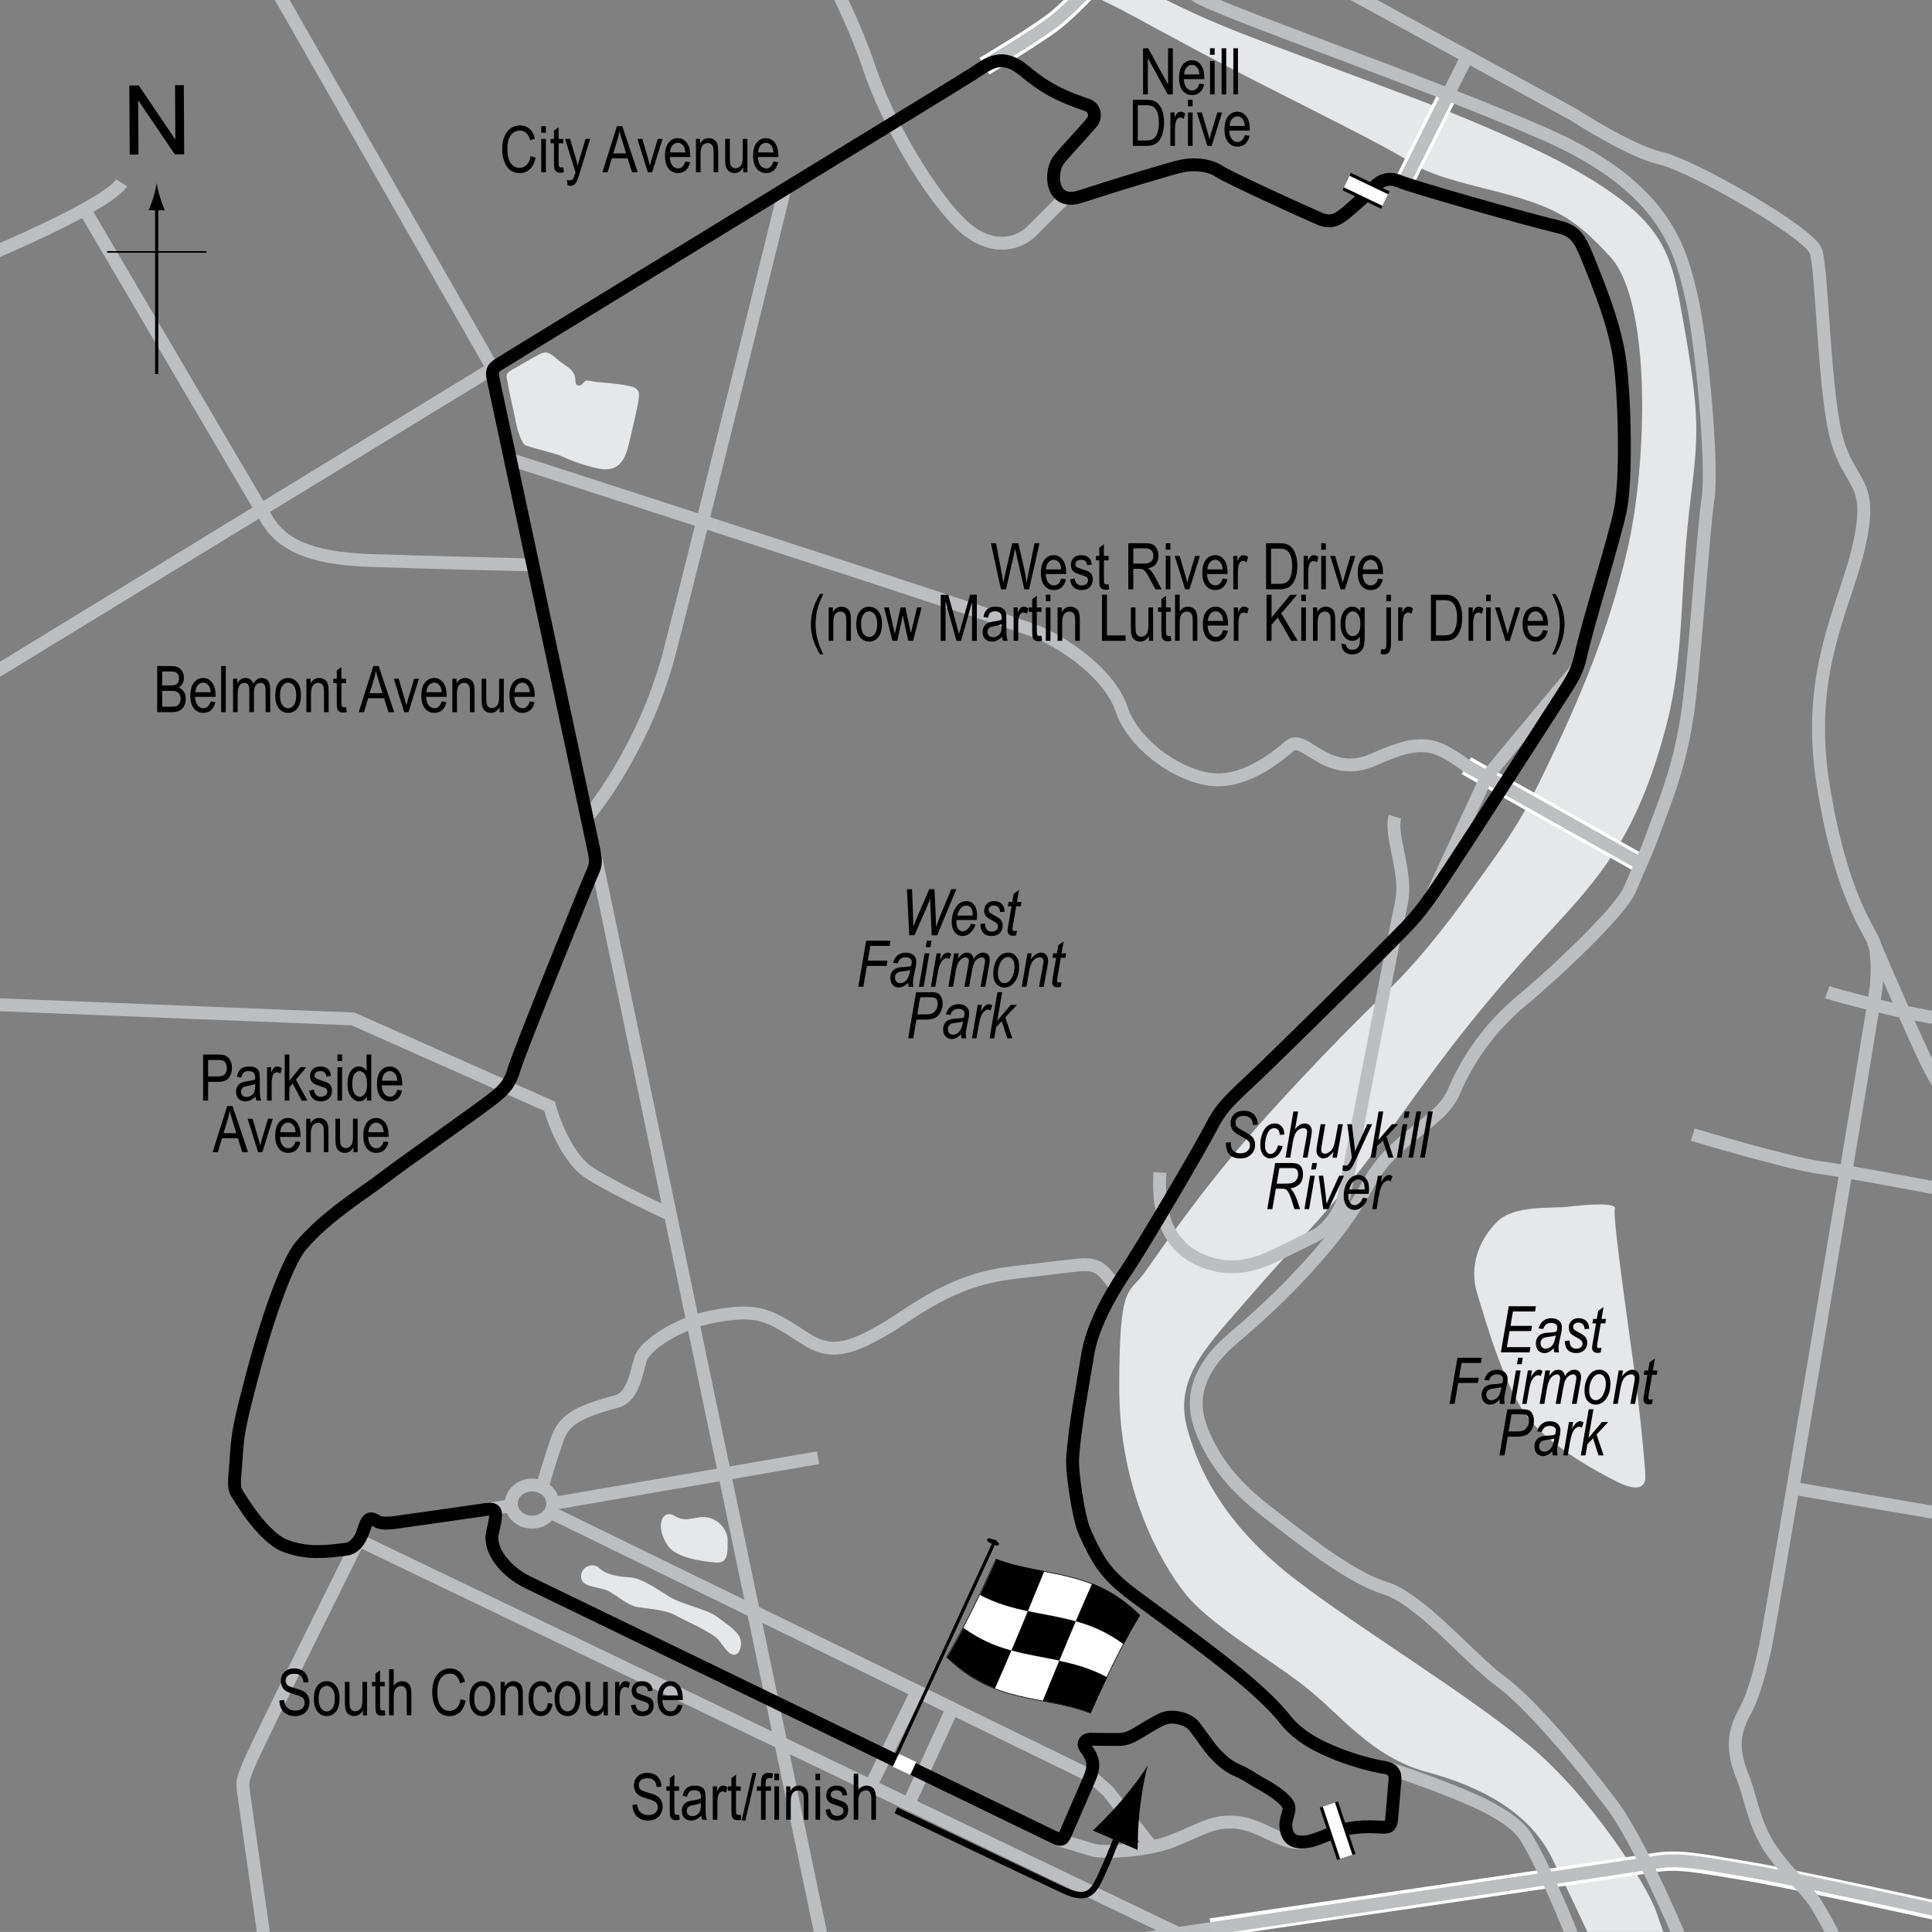 <?xml version="1.0" encoding="UTF-8"?> <!-- Generator: Adobe Illustrator 14.0.0, SVG Export Plug-In . SVG Version: 6.00 Build 43363) --> <svg xmlns="http://www.w3.org/2000/svg" xmlns:xlink="http://www.w3.org/1999/xlink" version="1.1" x="0px" y="0px" width="300px" height="299.991px" viewBox="0 0 300 299.991" xml:space="preserve"><rect x="0" y="0" width="300" height="299.991" fill="#808080" stroke="none"/> <g id="Water"> <path fill="#E6E7E8" d="M161.936-6.188h8.475c0,0,8.176,5.829,22.074,11.252c6.673,2.604,17.962,6.722,27.625,10.375 c10.465,3.957,19.17,8.045,23.183,10.237c14.442,7.888,16.002,12.927,17.627,21.695c3.44,18.568,2.711,20.339,1.355,32.203 s-0.81,22.469-3.39,32.542c-2.9,11.322-6.44,18.305-11.187,24.407s-8.475,9.152-16.949,19.322s-13.163,17.672-19.265,25.469 s-10.905,12.497-17.346,19.955s-11.864,12.542-9.83,20.339s6.78,15.934,16.949,23.729s26.271,17.466,36.102,25.602 s18.519,21.983,19.875,26.052s2.328,6.313,2.328,6.313h-11.525c0,0-3.729-8.135-7.118-14.915s-10.509-10.848-19.322-13.221 s-13.56-9.153-19.322-13.56s-14.576-9.492-18.305-14.237s-10.17-15.933-10.17-31.864s1.312-14.517,3.685-17.567 c1.176-1.512,6.771-10.047,14.75-19.5c8.121-9.624,18.65-20.187,22.583-23.949c4.872-4.661,9.238-10.038,14.042-16.801 c2.883-4.058,6.33-8.536,9-13.875c7.119-14.237,11.824-25.405,14.875-38.625s3.75-38.25-2.663-45.276 c-2.911-3.19-5.578-5.719-9.462-7.474c-6.786-3.066-16.416-3.891-21.375-7.125c-4.188-2.731-16.019-8.462-26.75-14 c-9.248-4.772-17.646-9.527-20-10.625C167.401-1.684,161.936-6.188,161.936-6.188z"></path> <path fill="#E6E7E8" d="M250.75,187.709c-0.429,1.287,2.711,22.373,3.39,27.797s1.356,12.543,1.356,13.898 s-1.018,2.372-4.407,0.678s-10.848-5.762-14.237-10.508s-6.101-14.237-7.457-18.645s0.339-8.475,3.051-11.187 s8.475-2.034,11.187-2.373S251.088,186.692,250.75,187.709z"></path> <path fill="#E6E7E8" d="M104.86,235.439c1.854,1.159,3.258-0.26,5.25,0.25c1.992,0.509,2.875,2.358,2.875,3.375 c0,2.034,0.125,3.75-1.896,3.562c-2.594-0.242-6.229-0.812-7.458-2.712C101.648,236.847,102.86,234.189,104.86,235.439z"></path> <path fill="#E6E7E8" d="M92.985,243.439c1.186,1.186,3.25,1.375,4.875,1.5s3.75,1.5,5.875,2.875s6,2,7.625,3.25 s2.375,1.625,3.25,2.75s0.375,3-0.5,3.125s-1.5-1-2.5-2.25s-5.5-3.125-6.75-3.875s-3.875-1-5.75-1.25s-3.625-2.25-5.25-2.75 s-3.75-0.5-3.625-2.125S92.235,242.689,92.985,243.439z"></path> <path fill="#E6E7E8" d="M83.797,55.001c0.962-0.481,1.438-0.375,2.688,0.75s2.875,1.5,2.875,3.438c0,0.875,0.784,0.818,1.125,0.375 c0.625-0.813,0.75-0.375,2.25-0.25s3.136,0.293,4.375,0.5c2.25,0.375,2.375,0.875,1.875,3.25s-1.225,5.468-1.5,6.5 c-0.75,2.813-2.25,3.75-4.875,3.125s-4.313-1.313-5.313-1.813s-5.313-1.438-5.813-1.813s-1.125-2.125-1.375-3.5s-1.125-5-1.25-6 s-0.616-1.424,0.625-2.125C80.922,56.626,82.547,55.626,83.797,55.001z"></path> </g> <g id="Bridges"> <line fill="none" stroke="#FFFFFF" stroke-width="3" x1="227.699" y1="118.896" x2="254.818" y2="134.151"></line> <path fill="none" stroke="#FFFFFF" stroke-width="3" d="M152.86,10.272c0,0,7.334-4.333,10.667-6.833s11-11,11-11"></path> <line fill="none" stroke="#FFFFFF" stroke-width="3" x1="218.027" y1="28.272" x2="225.194" y2="13.939"></line> <path fill="none" stroke="#FFFFFF" stroke-width="3" d="M188.06,299.366c0,0,61.507-8.957,68.75-10.125 c3.875-0.625,6.739,0.019,14.875,1.375s43.975,9.351,43.975,9.351"></path> </g> <g id="Sideroads_1_"> <path fill="none" stroke="#BCBEC0" stroke-width="2" d="M152.86,10.272c0,0,7.334-4.333,10.667-6.833s11-11,11-11"></path> <line fill="none" stroke="#BCBEC0" stroke-width="2" x1="218.027" y1="28.272" x2="227.735" y2="8.939"></line> <path fill="none" stroke="#BCBEC0" stroke-width="2" d="M159.902,303.642c0,0,89.84-13.285,97.083-14.453 c3.875-0.625,6.739,0.019,14.875,1.375s43.975,9.351,43.975,9.351"></path> <ellipse fill="none" stroke="#BCBEC0" stroke-width="2" cx="82.614" cy="233.474" rx="3.22" ry="2.882"></ellipse> <line fill="none" stroke="#BCBEC0" stroke-width="2" x1="75.401" y1="234.398" x2="79.36" y2="233.815"></line> <polyline fill="none" stroke="#BCBEC0" stroke-width="2" points="85.526,234.856 169.36,275.772 172.027,278.106 178.672,286.564 "></polyline> <path fill="none" stroke="#BCBEC0" stroke-width="2" d="M164.422,285.689c0,0,3.105,0.916,5.271,1.583 c1.565,0.482,8.386,0.129,12.166-1.333c4.688-1.813,6.135-3.143,9.667-3c4.646,0.188,7.958,4.313,11.833,2.875"></path> <line fill="none" stroke="#BCBEC0" stroke-width="2" x1="142.36" y1="262.689" x2="135.235" y2="277.251"></line> <line fill="none" stroke="#BCBEC0" stroke-width="2" x1="147.86" y1="265.314" x2="141.172" y2="279.939"></line> <line fill="none" stroke="#BCBEC0" stroke-width="2" x1="92.36" y1="132.439" x2="128.716" y2="306.354"></line> <path fill="none" stroke="#BCBEC0" stroke-width="2" d="M84.193,230.94c0,0,1.417-5.001,2.417-7.667s2.917-4,9.042-5.625 c2.688-0.713,3.076-4.243,3.833-6.667c0.625-2,5.631-5.484,11.208-6.541c7.042-1.334,8.681-0.303,14.292,3.375 c3.75,2.458,6.625,2,12.792-1.667c4.143-2.463,9.792-7.417,19.583-8.542c5.669-0.651,7.583-0.916,10-1.167 c2.321-0.241,3.166,0.251,4,1.042c0.765,0.726,1.875,2.375,1.875,2.375"></path> <path fill="none" stroke="#BCBEC0" stroke-width="2" d="M41.936,307.372c0,0-3.826-26.933-4.076-28.808s-0.299-1.964,0.75-4.5 c1.5-3.625,17.083-34.916,17.083-34.916l135.056,64.834"></path> <path fill="none" stroke="#BCBEC0" stroke-width="2" d="M215.235,274.439c0,0,6,2,8.75,3.125s10.625,3.875,13,7.75 s6.502,13.15,8.002,17.65"></path> <path fill="none" stroke="#BCBEC0" stroke-width="2" d="M263.292,306.694c0,0-7.808-19.505-12.933-26.38s-13-16.125-17.5-19.375 s-12.375-12.75-17.875-14.375s-14.125-8.625-18.625-12.125s-7.125-6.875-8.75-10.125s-4.625-9.375,4-16.625s16.75-16,20.75-23.625 s11.25-9.5,13.375-14.5s5.5-10,10.625-14.25s15.375-13.875,16.75-17.25s2.25-4.875,3.875-9.375s4.25-10.375,5.375-20.375 s2.125-25.875,2.875-31s-1-24.625-2.625-31.375s-3.625-16.75-22.75-25.125s-50.75-19.186-54.125-21.5s-9.75-4.625-11.5-7.625"></path> <path fill="none" stroke="#BCBEC0" stroke-width="2" d="M200.235-6.311l44.125,24.125c0,0,8.625,5.625,13.5,6.75 s23.125,11.5,24.125,14.5s1.25,22.75,3.375,29.625s5.5,6,3.375,15.75s-8.5,19.625-5.625,37.5s7.5,22.75,8,24.75 s0.375,4.625,0.25,6.375s-16.375,98.875-17.25,102.75s-1.75,7.25-3,9.625s-2.75,5.125-0.5,10.5c1.043,2.49,1.687,6.785,3.75,10.25 c2.389,4.013,6.226,7.171,7.5,9.25c2.375,3.875,3.375,6.25,3.375,6.25"></path> <path fill="none" stroke="#BCBEC0" stroke-width="2" d="M308.985,179.689c0,0-6.75-8.125-10.125-15.375s-8-18.125-8-18.125"></path> <path fill="none" stroke="#BCBEC0" stroke-width="2" d="M283.735,154.064c1.75,0.625,10.625,2.875,14.125,3.5s15.125,3,15.125,3"></path> <path fill="none" stroke="#BCBEC0" stroke-width="2" d="M262.86,176.189c0,0,15,4.5,19.875,5.125s31.375,5.75,31.375,5.75"></path> <line fill="none" stroke="#BCBEC0" stroke-width="2" x1="278.235" y1="231.064" x2="316.11" y2="237.564"></line> <polyline fill="none" stroke="#BCBEC0" stroke-width="2" points="-6.199,107.71 76.512,57.202 39.902,-6.866 "></polyline> <path fill="none" stroke="#BCBEC0" stroke-width="2" d="M79.563,71.439c0,0,76.949,24.746,81.695,26.78s11.186,6.779,12.881,11.864 s7.797,9.831,13.221,10.848s10.51-3.051,12.882-5.085s5.762,5.424,13.22,2.034s9.491-2.374,14.237,1.017l27.119,15.254"></path> <path fill="none" stroke="#BCBEC0" stroke-width="2" d="M91.089,127.032c0,0,8.814-10.169,12.881-25.763 s17.966-72.204,17.966-72.204"></path> <path fill="none" stroke="#BCBEC0" stroke-width="2" d="M165.665,30.422c0,0-3.389,3.39-5.423,5.424s-5.763,3.051-9.831,0 c-4.068-3.051-11.864-14.576-15.593-25.763c-2.542-7.624-7.458-16.61-7.458-16.61"></path> <path fill="none" stroke="#BCBEC0" stroke-width="2" d="M-4.166,40.591c0,0,10.396-4.26,17.291-8.068 c2.83-1.563,5.069-3.05,5.76-4.135"></path> <path fill="none" stroke="#BCBEC0" stroke-width="2" d="M82.275,87.71c0,0-14.915-0.339-24.746-0.678s-13.719-2.671-15.932-6.102 L13.125,32.523"></path> <path fill="none" stroke="#BCBEC0" stroke-width="2" d="M-5.521,155.795l60.339,2.424l30.509,13.559c0,0,2.034,7.797,6.44,10.509 s11.864,6.102,11.864,6.102"></path> <polyline fill="none" stroke="#BCBEC0" stroke-width="2" points="222.277,139.105 230.861,120.605 244.861,103.772 "></polyline> <line fill="none" stroke="#BCBEC0" stroke-width="2" x1="85.834" y1="233.474" x2="127.021" y2="226.354"></line> </g> <g id="Pitlane"> <path fill="none" stroke="#BCBEC0" stroke-width="2" d="M180.11,182.064c-0.25,4.5,0.076,11.514,7.375,14 c3.792,1.292,7.217,0.458,10.25-1c3.209-1.542,5.042-2.458,6.542-3.208s3.909-3.303,4.492-6.396 c2.109-11.182,7.841-40.646,8.841-45.271s-1.875-10.5-1-13.375"></path> </g> <g id="Circuit"> <path fill="none" stroke="#000000" stroke-width="2" d="M214.944,274.439c1.167,0.167,1.766,0.748,1.666,2 c-0.166,2.083-0.374,4.208-0.499,5.833s-0.628,1.491-2.126,1.417c-3.374-0.167-5.624,0.25-8.541,1.5 c-1.926,0.825-4.834,1.625-5.584-0.625s0.959-3.333,0.001-4.583c-1.13-1.475-3.484-2.685-4.751-3.417 c-0.738-0.427-1.619-1.094-3.249-1.792c-1.459-0.625-3.258-2.378-4.167-3.666c-0.657-0.931-1.228-1.628-2.208-3 c-0.834-1.167-3.417-1.917-5.001-1.167c-3.237,1.532-4.62,3.167-6.749,3.167c-2.584,0-3.875-0.042-4.5-0.042 s-1.241,0.615-0.667,1.375c1.417,1.875,1.417,2.917,0.417,5.167s-3.042,7.041-3.542,8.166s-0.745,1.009-2.209,0.292 c-2.041-1-77.833-37.708-81.291-39.375c-3.283-1.582-6.129-4.885-5.459-7.75c0.75-3.208,0.745-3.8-1.041-3.542 c-3.458,0.5-13.334,1.917-14.334,2.042s-2.062,0.118-2.625-0.25c-0.958-0.625-1.375-0.375-1.75,0.625s-1,3.5-3,3.75 c-3.14,0.393-6,0.75-9.375-0.5s-6.79-6.916-7.583-8.208c-0.647-1.055-0.28-2.268-0.042-6.292c0.209-3.542,0.929-6.152,2.25-11.292 c2.107-8.191,5.368-17.991,7.75-20.833c3.875-4.625,9.96-8.307,12.667-10.417c3.208-2.5,14.333-10.208,17.333-12.583 c1.549-1.227,2.5-2.25,3.125-4.5s10.959-27.792,11.917-29.958c0.634-1.433,0.894-1.901,0.458-3.917 c-0.541-2.5-15.416-72.125-15.666-73.25s-0.068-1.641,0.833-2.208c3.708-2.333,72.28-44.215,73.708-45.167 c2.625-1.75,4.518-3.32,8.084-0.333c3.583,3,6.167,4,9.75,5.25c0.911,0.318,1.401,1.69,0.583,2.661 c-1.833,2.173-3.751,4.09-5.084,5.756c-1.54,1.925-1.293,7.268,3.334,5.75c5.083-1.667,14-4.375,15.75-4.75 s4.208-0.208,5.708,0.792s12.75,6.125,14.5,6.875s2.896,1.634,5.25-0.375c1.709-1.458,3.35-2.897,4.125-3.75 c1.251-1.375,2.5-1.875,4.25-1.125s18.917,5.667,24.501,7c2.576,0.615,3.333,1.583,4.583,4.667 c1.901,4.691,4.333,10.667,5.083,16.167s1.083,18.292,0.083,23.167s-4.882,16.886-6.166,22.667c-0.5,2.25-1.212,3.465-2.917,6.083 c-2.333,3.583-14.25,22.167-17.292,26.75c-2.861,4.312-4.374,6.667-6.958,9.333c-4.387,4.528-20.416,20.333-24.166,23.833 s-4.658,4.47-6.084,7.25c-1.666,3.25-10.666,18.583-13.333,22.5c-2.462,3.616-5.103,8.551-5.75,12.5 c-0.833,5.083-2.001,11.041-2.376,16.125c-0.175,2.369,0.888,9.029,1.667,11.125c0.415,1.116,1.408,3.181,2.292,4.666 c1.424,2.396,3.321,4.034,5.25,5.5c3.125,2.375,13,9.334,18.334,14c1.882,1.646,4.032,3.648,5.333,5.334 c2.25,2.916,5.569,4.406,7.583,5.25C209.611,273.189,213.001,274.161,214.944,274.439z"></path> </g> <g id="Railway_bridge_copy"> <line fill="none" stroke="#000000" stroke-width="3" x1="209.11" y1="28.189" x2="215.11" y2="31.064"></line> <line fill="none" stroke="#000000" stroke-width="3" x1="206.343" y1="280.202" x2="209.055" y2="288.337"></line> </g> <g id="Railway_bridge"> <line fill="none" stroke="#FFFFFF" stroke-width="2" x1="209.11" y1="28.189" x2="215.11" y2="31.064"></line> <line fill="none" stroke="#FFFFFF" stroke-width="2" x1="206.343" y1="280.202" x2="209.055" y2="288.337"></line> </g> <g id="Startline"> <line fill="none" stroke="#FFFFFF" stroke-width="3" x1="140.922" y1="272.97" x2="139.985" y2="274.97"></line> </g> <g id="Flag"> <g> <g> <path fill="#FFFFFF" stroke="#000000" stroke-width="0.1" d="M169.3,266.002c-7.439-2.839-14.879-1.343-22.318-8.716 c2.551-4.191,5.101-9.425,7.652-15.169c7.439,2.845,14.878,1.348,22.317,8.712C174.401,255.023,171.851,260.258,169.3,266.002z"></path> <path d="M159.61,250.182c-2.48-0.521-4.961-1.198-7.442-2.521c0.851-1.786,1.701-3.648,2.551-5.567 c2.48,0.938,4.96,1.398,7.44,1.871C161.31,246.042,160.459,248.122,159.61,250.182z"></path> <path d="M154.5,262.169c-2.479-0.967-4.959-2.424-7.439-4.861c0.85-1.404,1.7-2.924,2.55-4.538 c2.48,1.823,4.96,2.834,7.439,3.521C156.2,258.295,155.35,260.261,154.5,262.169z"></path> <path d="M164.496,257.855c-2.48-0.528-4.96-0.892-7.44-1.578c0.85-2.004,1.7-4.047,2.55-6.107 c2.48,0.522,4.961,0.889,7.441,1.589C166.196,253.758,165.346,255.796,164.496,257.855z"></path> <path d="M169.366,265.994c-2.48-0.956-4.961-1.426-7.441-1.898c0.85-2.077,1.699-4.153,2.549-6.211 c2.481,0.526,4.962,1.218,7.443,2.563C171.066,262.226,170.216,264.082,169.366,265.994z"></path> <path d="M174.485,255.33c-2.481-1.855-4.962-2.888-7.443-3.587c0.85-1.999,1.7-3.96,2.55-5.861 c2.479,0.985,4.96,2.472,7.439,4.948C176.182,252.22,175.333,253.727,174.485,255.33z"></path> </g> </g> <line fill="#FFFFFF" stroke="#000000" stroke-width="0.5" x1="154.559" y1="239.131" x2="139.201" y2="272.536"></line> <path d="M155.083,239.859c-0.08,0.178-0.209,0.265-1.01-0.103c-0.8-0.369-0.858-0.541-0.78-0.72 c0.084-0.177,0.276-0.288,1.075,0.082C155.166,239.486,155.165,239.682,155.083,239.859z"></path> <g> <path fill="none" stroke="#000000" d="M139.11,281.106c0,0,22.834,10.916,26.084,12.416c3.884,1.793,4.66,0.165,5.916-2.583 c1.751-3.831,3.08-7.519,3.08-7.519"></path> <path d="M177.011,280.785c-0.304,2.572-0.313,4.326-0.374,6.468l-6.937-3.017c0.593-0.518,2.803-2.709,4.477-4.686 c1.793-2.113,3.258-4.104,4.061-5.454C177.793,275.606,177.335,278.035,177.011,280.785z"></path> </g> </g> <g id="North"> <g> <g> <g> <line fill="none" stroke="#000000" stroke-width="0.5" x1="24.333" y1="58.094" x2="24.333" y2="31.811"></line> <path d="M23.822,30.63c-0.25,0.827-0.48,1.364-0.746,2.027h2.521c-0.112-0.237-0.496-1.2-0.745-2.027 c-0.268-0.885-0.45-1.687-0.516-2.207C24.271,28.943,24.088,29.745,23.822,30.63z"></path> </g> </g> </g> <line fill="none" stroke="#000000" stroke-width="0.25" x1="16.628" y1="39.119" x2="32.064" y2="39.119"></line> <g> <path d="M20.14,24.009l-0.057-10.737l1.458-0.008l5.685,8.4l-0.045-8.43l1.362-0.007l0.057,10.737l-1.458,0.008l-5.685-8.407 l0.045,8.438L20.14,24.009z"></path> </g> </g> <g id="Labels"> <g> <path d="M98.212,280.267l0.732-0.078c0.039,0.395,0.128,0.701,0.266,0.92c0.139,0.221,0.337,0.396,0.594,0.53s0.547,0.2,0.869,0.2 c0.462,0,0.821-0.113,1.076-0.338c0.256-0.227,0.384-0.52,0.384-0.881c0-0.211-0.046-0.395-0.14-0.553 c-0.092-0.157-0.232-0.286-0.42-0.387c-0.187-0.102-0.591-0.243-1.213-0.428c-0.554-0.164-0.947-0.329-1.182-0.495 s-0.417-0.377-0.547-0.632c-0.13-0.256-0.195-0.545-0.195-0.867c0-0.58,0.188-1.053,0.562-1.421s0.879-0.552,1.514-0.552 c0.437,0,0.817,0.086,1.146,0.259c0.326,0.173,0.58,0.42,0.762,0.742c0.18,0.322,0.277,0.702,0.29,1.138l-0.747,0.068 c-0.039-0.465-0.178-0.811-0.418-1.035c-0.238-0.225-0.575-0.337-1.008-0.337c-0.439,0-0.774,0.099-1.006,0.296 c-0.231,0.196-0.347,0.451-0.347,0.764c0,0.289,0.085,0.514,0.254,0.674c0.169,0.159,0.55,0.32,1.143,0.484 c0.579,0.16,0.985,0.299,1.22,0.417c0.358,0.183,0.628,0.423,0.811,0.721s0.274,0.653,0.274,1.065c0,0.41-0.096,0.783-0.288,1.119 c-0.192,0.338-0.453,0.594-0.783,0.77c-0.331,0.175-0.729,0.263-1.194,0.263c-0.726,0-1.305-0.218-1.735-0.654 C98.453,281.603,98.229,281.013,98.212,280.267z"></path> <path d="M105.444,281.786l0.098,0.776c-0.198,0.053-0.378,0.078-0.537,0.078c-0.251,0-0.452-0.05-0.605-0.148 c-0.153-0.1-0.258-0.236-0.315-0.408c-0.057-0.172-0.085-0.516-0.085-1.03v-2.983h-0.527v-0.684h0.527v-1.284l0.718-0.527v1.812 h0.728v0.684h-0.728v3.032c0,0.28,0.021,0.46,0.063,0.542c0.062,0.117,0.178,0.176,0.347,0.176 C105.208,281.82,105.314,281.808,105.444,281.786z"></path> <path d="M108.891,281.932c-0.241,0.251-0.491,0.439-0.752,0.566s-0.53,0.19-0.811,0.19c-0.442,0-0.796-0.133-1.06-0.4 s-0.396-0.627-0.396-1.079c0-0.3,0.062-0.565,0.186-0.796s0.293-0.412,0.508-0.542s0.54-0.226,0.977-0.288 c0.586-0.086,1.016-0.188,1.289-0.308l0.005-0.225c0-0.354-0.063-0.604-0.19-0.747c-0.179-0.209-0.454-0.313-0.825-0.313 c-0.335,0-0.586,0.069-0.752,0.209c-0.166,0.139-0.288,0.399-0.366,0.782l-0.708-0.117c0.101-0.557,0.305-0.962,0.613-1.216 c0.307-0.254,0.747-0.381,1.32-0.381c0.446,0,0.796,0.084,1.05,0.252c0.254,0.167,0.414,0.375,0.481,0.622 c0.066,0.247,0.1,0.608,0.1,1.084v1.172c0,0.82,0.016,1.337,0.047,1.55c0.03,0.214,0.092,0.422,0.183,0.623h-0.752 C108.962,282.392,108.914,282.179,108.891,281.932z M108.833,279.969c-0.264,0.13-0.656,0.241-1.177,0.332 c-0.303,0.052-0.515,0.111-0.635,0.179c-0.12,0.066-0.214,0.16-0.281,0.283c-0.066,0.121-0.1,0.262-0.1,0.422 c0,0.248,0.076,0.445,0.229,0.594c0.153,0.147,0.364,0.222,0.635,0.222c0.257,0,0.491-0.067,0.7-0.2 c0.211-0.133,0.367-0.312,0.472-0.535c0.104-0.223,0.156-0.547,0.156-0.974V279.969z"></path> <path d="M110.683,282.572v-5.186h0.649v0.786c0.166-0.364,0.318-0.606,0.456-0.726c0.139-0.118,0.294-0.178,0.467-0.178 c0.241,0,0.486,0.094,0.737,0.283l-0.244,0.815c-0.179-0.127-0.354-0.19-0.522-0.19c-0.153,0-0.293,0.054-0.42,0.161 s-0.217,0.257-0.269,0.449c-0.091,0.335-0.137,0.692-0.137,1.069v2.715H110.683z"></path> <path d="M115.014,281.786l0.098,0.776c-0.198,0.053-0.378,0.078-0.537,0.078c-0.251,0-0.452-0.05-0.605-0.148 c-0.153-0.1-0.258-0.236-0.315-0.408c-0.057-0.172-0.085-0.516-0.085-1.03v-2.983h-0.527v-0.684h0.527v-1.284l0.718-0.527v1.812 h0.728v0.684h-0.728v3.032c0,0.28,0.021,0.46,0.063,0.542c0.062,0.117,0.178,0.176,0.347,0.176 C114.778,281.82,114.884,281.808,115.014,281.786z"></path> <path d="M115.157,282.689l1.7-7.397h0.586l-1.705,7.397H115.157z"></path> <path d="M118.173,282.572v-4.502h-0.64v-0.684h0.64v-0.552c0-0.407,0.042-0.712,0.127-0.915c0.085-0.204,0.215-0.359,0.39-0.467 s0.394-0.161,0.658-0.161c0.206,0,0.431,0.03,0.676,0.093l-0.107,0.762c-0.149-0.033-0.291-0.049-0.425-0.049 c-0.215,0-0.369,0.057-0.461,0.168c-0.094,0.113-0.14,0.326-0.14,0.643v0.479h0.83v0.684h-0.83v4.502H118.173z"></path> <path d="M120.253,276.424v-1.011h0.718v1.011H120.253z M120.253,282.572v-5.186h0.718v5.186H120.253z"></path> <path d="M122.075,282.572v-5.186h0.649v0.732c0.156-0.285,0.347-0.498,0.572-0.639c0.227-0.141,0.485-0.211,0.778-0.211 c0.227,0,0.438,0.045,0.631,0.135c0.193,0.089,0.35,0.206,0.468,0.352c0.119,0.145,0.207,0.332,0.266,0.563 s0.088,0.586,0.088,1.064v3.188h-0.718v-3.158c0-0.381-0.032-0.659-0.098-0.836c-0.065-0.176-0.167-0.312-0.306-0.408 c-0.138-0.096-0.298-0.144-0.48-0.144c-0.345,0-0.62,0.129-0.825,0.386c-0.205,0.258-0.308,0.699-0.308,1.325v2.835H122.075z"></path> <path d="M126.635,276.424v-1.011h0.718v1.011H126.635z M126.635,282.572v-5.186h0.718v5.186H126.635z"></path> <path d="M128.178,281.019l0.718-0.137c0.042,0.366,0.157,0.639,0.346,0.816c0.188,0.179,0.438,0.268,0.75,0.268 c0.313,0,0.554-0.077,0.724-0.232c0.171-0.154,0.256-0.35,0.256-0.588c0-0.205-0.073-0.365-0.22-0.479 c-0.101-0.078-0.345-0.176-0.732-0.293c-0.56-0.172-0.935-0.318-1.123-0.439s-0.335-0.281-0.439-0.483s-0.156-0.431-0.156-0.688 c0-0.443,0.142-0.803,0.425-1.079s0.676-0.415,1.177-0.415c0.315,0,0.594,0.057,0.832,0.171c0.24,0.114,0.423,0.267,0.55,0.459 s0.215,0.468,0.264,0.825l-0.703,0.117c-0.065-0.566-0.373-0.85-0.923-0.85c-0.313,0-0.545,0.063-0.698,0.188 s-0.229,0.284-0.229,0.479c0,0.191,0.073,0.342,0.22,0.453c0.089,0.064,0.35,0.168,0.783,0.311 c0.597,0.189,0.982,0.34,1.157,0.453c0.175,0.111,0.312,0.266,0.409,0.459c0.097,0.194,0.146,0.426,0.146,0.692 c0,0.495-0.157,0.897-0.471,1.203c-0.314,0.307-0.743,0.46-1.287,0.46C128.932,282.689,128.341,282.132,128.178,281.019z"></path> <path d="M132.558,282.572v-7.158h0.718v2.568c0.169-0.238,0.36-0.416,0.573-0.535c0.214-0.118,0.449-0.178,0.706-0.178 c0.452,0,0.81,0.145,1.071,0.432c0.263,0.289,0.394,0.816,0.394,1.585v3.286h-0.718v-3.286c0-0.449-0.08-0.771-0.239-0.967 s-0.379-0.293-0.659-0.293c-0.313,0-0.578,0.126-0.799,0.376c-0.219,0.25-0.329,0.695-0.329,1.333v2.837H132.558z"></path> </g> <g> <path d="M24.409,110.581v-7.158h2.205c0.446,0,0.8,0.069,1.061,0.208s0.474,0.354,0.641,0.646 c0.166,0.292,0.249,0.616,0.249,0.971c0,0.329-0.071,0.625-0.215,0.888s-0.345,0.475-0.605,0.634 c0.34,0.124,0.608,0.335,0.805,0.633s0.294,0.665,0.294,1.102c0,0.434-0.089,0.813-0.266,1.141 c-0.178,0.327-0.415,0.565-0.711,0.713c-0.296,0.148-0.703,0.222-1.221,0.222H24.409z M25.185,106.43h1.271 c0.333,0,0.569-0.023,0.71-0.068c0.202-0.068,0.357-0.183,0.467-0.344s0.164-0.38,0.164-0.657c0-0.257-0.05-0.471-0.149-0.642 s-0.231-0.289-0.396-0.354c-0.164-0.065-0.46-0.098-0.888-0.098h-1.179V106.43z M25.185,109.736h1.463 c0.322,0,0.561-0.029,0.714-0.088c0.222-0.084,0.391-0.224,0.506-0.417c0.116-0.194,0.174-0.437,0.174-0.73 c0-0.27-0.056-0.499-0.166-0.686c-0.111-0.187-0.261-0.324-0.448-0.41s-0.481-0.129-0.883-0.129h-1.359V109.736z"></path> <path d="M32.709,108.911l0.742,0.112c-0.124,0.553-0.348,0.971-0.672,1.252c-0.323,0.282-0.725,0.422-1.203,0.422 c-0.603,0-1.09-0.229-1.463-0.686c-0.372-0.458-0.559-1.117-0.559-1.98c0-0.895,0.188-1.578,0.564-2.048 c0.375-0.47,0.852-0.706,1.428-0.706c0.55,0,1.009,0.231,1.377,0.693s0.552,1.131,0.552,2.007l-0.005,0.234h-3.174 c0.029,0.583,0.164,1.022,0.405,1.318s0.534,0.444,0.879,0.444C32.122,109.975,32.498,109.62,32.709,108.911z M30.341,107.49 h2.373c-0.032-0.449-0.129-0.785-0.288-1.006c-0.231-0.322-0.525-0.483-0.884-0.483c-0.322,0-0.598,0.134-0.825,0.403 S30.364,107.034,30.341,107.49z"></path> <path d="M34.34,110.581v-7.158h0.718v7.158H34.34z"></path> <path d="M36.191,110.581v-5.186h0.645v0.723c0.143-0.269,0.326-0.476,0.551-0.621c0.225-0.146,0.47-0.219,0.736-0.219 c0.299,0,0.552,0.077,0.758,0.23c0.206,0.154,0.354,0.378,0.441,0.673c0.17-0.301,0.365-0.527,0.585-0.677 c0.221-0.151,0.465-0.226,0.732-0.226c0.408,0,0.73,0.138,0.966,0.415s0.353,0.719,0.353,1.328v3.56H41.24v-3.27 c0-0.372-0.027-0.635-0.081-0.79s-0.142-0.274-0.263-0.359c-0.121-0.084-0.257-0.127-0.407-0.127 c-0.312,0-0.564,0.123-0.761,0.369s-0.295,0.633-0.295,1.161v3.016h-0.718v-3.373c0-0.43-0.066-0.733-0.197-0.909 c-0.133-0.176-0.313-0.264-0.545-0.264c-0.329,0-0.588,0.133-0.779,0.398c-0.189,0.266-0.285,0.75-0.285,1.454v2.693H36.191z"></path> <path d="M42.744,107.988c0-0.895,0.188-1.571,0.563-2.026c0.377-0.456,0.853-0.684,1.429-0.684c0.566,0,1.04,0.228,1.421,0.684 s0.571,1.113,0.571,1.973c0,0.931-0.188,1.625-0.562,2.08s-0.852,0.684-1.431,0.684c-0.569,0-1.044-0.229-1.423-0.686 C42.933,109.554,42.744,108.88,42.744,107.988z M43.481,107.985c0,0.671,0.122,1.171,0.366,1.499s0.547,0.491,0.908,0.491 c0.339,0,0.629-0.166,0.872-0.496c0.242-0.331,0.363-0.829,0.363-1.494c0-0.668-0.122-1.166-0.366-1.494S45.078,106,44.716,106 c-0.342,0-0.633,0.165-0.874,0.494S43.481,107.32,43.481,107.985z"></path> <path d="M47.578,110.581v-5.186h0.649v0.732c0.156-0.285,0.347-0.498,0.572-0.638c0.227-0.141,0.485-0.211,0.778-0.211 c0.227,0,0.438,0.045,0.631,0.134s0.35,0.207,0.468,0.352c0.119,0.145,0.207,0.333,0.266,0.564s0.088,0.586,0.088,1.064v3.188 h-0.718v-3.158c0-0.381-0.032-0.66-0.098-0.836c-0.065-0.176-0.167-0.312-0.306-0.408c-0.138-0.096-0.298-0.144-0.48-0.144 c-0.345,0-0.62,0.129-0.825,0.386s-0.308,0.699-0.308,1.325v2.835H47.578z"></path> <path d="M53.74,109.794l0.098,0.776c-0.198,0.052-0.378,0.078-0.537,0.078c-0.251,0-0.452-0.05-0.605-0.149 s-0.258-0.235-0.315-0.408c-0.057-0.172-0.085-0.516-0.085-1.03v-2.983h-0.527v-0.684h0.527v-1.284l0.718-0.527v1.812h0.728v0.684 h-0.728v3.032c0,0.28,0.021,0.46,0.063,0.542c0.062,0.117,0.178,0.176,0.347,0.176C53.503,109.829,53.61,109.817,53.74,109.794z"></path> <path d="M55.708,110.581l2.264-7.158h0.83l2.404,7.158h-0.889l-0.683-2.168h-2.47l-0.638,2.168H55.708z M57.392,107.641h1.999 l-0.61-1.982c-0.188-0.609-0.327-1.104-0.415-1.484c-0.075,0.459-0.183,0.915-0.321,1.367L57.392,107.641z"></path> <path d="M62.764,110.581l-1.617-5.186h0.762l0.915,3.105c0.104,0.352,0.195,0.7,0.274,1.045c0.062-0.273,0.149-0.602,0.264-0.986 l0.949-3.164h0.742l-1.617,5.186H62.764z"></path> <path d="M68.583,108.911l0.742,0.112c-0.124,0.553-0.348,0.971-0.671,1.252c-0.324,0.282-0.726,0.422-1.204,0.422 c-0.603,0-1.09-0.229-1.462-0.686c-0.373-0.458-0.56-1.117-0.56-1.98c0-0.895,0.188-1.578,0.563-2.048 c0.377-0.47,0.853-0.706,1.429-0.706c0.55,0,1.009,0.231,1.377,0.693s0.552,1.131,0.552,2.007l-0.005,0.234h-3.174 c0.029,0.583,0.164,1.022,0.405,1.318s0.534,0.444,0.879,0.444C67.996,109.975,68.372,109.62,68.583,108.911z M66.215,107.49 h2.373c-0.032-0.449-0.129-0.785-0.288-1.006c-0.231-0.322-0.525-0.483-0.884-0.483c-0.322,0-0.598,0.134-0.825,0.403 S66.238,107.034,66.215,107.49z"></path> <path d="M70.239,110.581v-5.186h0.649v0.732c0.156-0.285,0.347-0.498,0.572-0.638c0.227-0.141,0.485-0.211,0.778-0.211 c0.227,0,0.438,0.045,0.631,0.134s0.35,0.207,0.468,0.352c0.119,0.145,0.207,0.333,0.266,0.564s0.088,0.586,0.088,1.064v3.188 h-0.718v-3.158c0-0.381-0.032-0.66-0.098-0.836c-0.065-0.176-0.167-0.312-0.305-0.408c-0.139-0.096-0.299-0.144-0.481-0.144 c-0.345,0-0.62,0.129-0.825,0.386s-0.308,0.699-0.308,1.325v2.835H70.239z"></path> <path d="M77.583,110.581v-0.762c-0.166,0.293-0.361,0.513-0.586,0.659s-0.479,0.22-0.762,0.22c-0.335,0-0.622-0.09-0.859-0.271 s-0.396-0.409-0.477-0.686c-0.079-0.277-0.119-0.654-0.119-1.133v-3.213h0.718v2.876c0,0.534,0.026,0.891,0.081,1.072 c0.053,0.181,0.152,0.326,0.297,0.435c0.146,0.109,0.311,0.164,0.496,0.164c0.345,0,0.628-0.142,0.85-0.425 c0.188-0.244,0.283-0.692,0.283-1.343v-2.778h0.723v5.186H77.583z"></path> <path d="M82.265,108.911l0.742,0.112c-0.124,0.553-0.348,0.971-0.671,1.252c-0.324,0.282-0.726,0.422-1.204,0.422 c-0.603,0-1.09-0.229-1.462-0.686c-0.373-0.458-0.56-1.117-0.56-1.98c0-0.895,0.188-1.578,0.563-2.048 c0.377-0.47,0.853-0.706,1.429-0.706c0.55,0,1.009,0.231,1.377,0.693s0.552,1.131,0.552,2.007l-0.005,0.234h-3.174 c0.029,0.583,0.164,1.022,0.405,1.318s0.534,0.444,0.879,0.444C81.677,109.975,82.053,109.62,82.265,108.911z M79.897,107.49 h2.373c-0.032-0.449-0.129-0.785-0.288-1.006C81.75,106.162,81.457,106,81.098,106c-0.322,0-0.598,0.134-0.825,0.403 S79.919,107.034,79.897,107.49z"></path> </g> <g> <path d="M155.428,91.508l-1.565-7.158h0.795l0.895,4.692c0.094,0.482,0.178,0.97,0.25,1.465l0.262-1.323l1.117-4.834h0.943 l0.838,3.623c0.203,0.882,0.355,1.727,0.457,2.534c0.074-0.465,0.172-0.985,0.289-1.558l0.924-4.6h0.781l-1.613,7.158h-0.746 l-1.24-5.454l-0.186-0.84c-0.057,0.313-0.113,0.592-0.172,0.84l-1.244,5.454H155.428z"></path> <path d="M164.784,89.838l0.742,0.112c-0.123,0.553-0.348,0.971-0.67,1.252c-0.324,0.282-0.727,0.422-1.205,0.422 c-0.602,0-1.09-0.229-1.461-0.686c-0.373-0.458-0.561-1.117-0.561-1.98c0-0.895,0.189-1.578,0.564-2.048 c0.377-0.47,0.852-0.706,1.428-0.706c0.551,0,1.01,0.231,1.377,0.693c0.369,0.462,0.553,1.131,0.553,2.007l-0.006,0.234h-3.174 c0.029,0.583,0.164,1.022,0.406,1.318c0.24,0.296,0.533,0.444,0.879,0.444C164.196,90.903,164.573,90.548,164.784,89.838z M162.417,88.417h2.373c-0.033-0.449-0.129-0.785-0.289-1.006c-0.23-0.322-0.525-0.483-0.883-0.483 c-0.322,0-0.598,0.134-0.826,0.403C162.565,87.6,162.438,87.962,162.417,88.417z"></path> <path d="M166.161,89.956l0.719-0.137c0.041,0.366,0.156,0.639,0.346,0.816c0.188,0.179,0.438,0.268,0.75,0.268 s0.553-0.077,0.723-0.232c0.172-0.155,0.256-0.351,0.256-0.588c0-0.205-0.072-0.365-0.219-0.479 c-0.102-0.078-0.346-0.176-0.732-0.293c-0.561-0.172-0.936-0.319-1.123-0.439c-0.189-0.121-0.336-0.282-0.439-0.483 c-0.105-0.202-0.156-0.431-0.156-0.688c0-0.443,0.141-0.802,0.424-1.079s0.676-0.415,1.178-0.415c0.314,0,0.594,0.057,0.832,0.171 c0.24,0.114,0.422,0.267,0.549,0.459s0.215,0.467,0.264,0.825l-0.703,0.117c-0.064-0.566-0.373-0.85-0.922-0.85 c-0.313,0-0.545,0.063-0.699,0.187c-0.152,0.125-0.229,0.285-0.229,0.479c0,0.191,0.072,0.342,0.219,0.453 c0.09,0.064,0.35,0.168,0.783,0.311c0.598,0.189,0.982,0.34,1.158,0.453c0.174,0.112,0.311,0.266,0.408,0.46 c0.098,0.194,0.146,0.425,0.146,0.692c0,0.496-0.158,0.897-0.471,1.203c-0.314,0.307-0.744,0.46-1.287,0.46 C166.915,91.625,166.325,91.069,166.161,89.956z"></path> <path d="M172.143,90.722l0.098,0.776c-0.199,0.052-0.379,0.078-0.537,0.078c-0.252,0-0.453-0.05-0.605-0.149 c-0.154-0.099-0.258-0.235-0.314-0.408c-0.059-0.172-0.086-0.516-0.086-1.03v-2.983h-0.527v-0.684h0.527v-1.284l0.717-0.527v1.812 h0.729v0.684h-0.729v3.032c0,0.28,0.021,0.46,0.064,0.542c0.061,0.117,0.178,0.176,0.346,0.176 C171.907,90.756,172.012,90.745,172.143,90.722z"></path> <path d="M175.2,91.508V84.35h2.602c0.545,0,0.945,0.067,1.205,0.2c0.258,0.133,0.471,0.355,0.637,0.666s0.248,0.671,0.248,1.081 c0,0.54-0.141,0.978-0.422,1.313s-0.691,0.548-1.229,0.639c0.219,0.131,0.385,0.264,0.498,0.398 c0.232,0.273,0.436,0.578,0.611,0.913l1.025,1.948h-0.977l-0.783-1.488c-0.303-0.583-0.533-0.975-0.688-1.177 s-0.303-0.338-0.447-0.409c-0.145-0.07-0.348-0.105-0.607-0.105h-0.898v3.179H175.2z M175.975,87.509h1.67 c0.365,0,0.643-0.044,0.83-0.132c0.189-0.088,0.34-0.226,0.449-0.415c0.111-0.189,0.166-0.409,0.166-0.659 c0-0.361-0.105-0.646-0.316-0.852c-0.213-0.207-0.525-0.31-0.943-0.31h-1.855V87.509z"></path> <path d="M181.02,85.361V84.35h0.717v1.011H181.02z M181.02,91.508v-5.186h0.717v5.186H181.02z"></path> <path d="M184.028,91.508l-1.617-5.186h0.762l0.916,3.105c0.104,0.352,0.195,0.7,0.273,1.045c0.063-0.273,0.15-0.602,0.264-0.986 l0.949-3.164h0.742l-1.617,5.186H184.028z"></path> <path d="M189.848,89.838l0.742,0.112c-0.125,0.553-0.348,0.971-0.672,1.252s-0.725,0.422-1.203,0.422 c-0.604,0-1.09-0.229-1.463-0.686s-0.559-1.117-0.559-1.98c0-0.895,0.188-1.578,0.564-2.048c0.375-0.47,0.852-0.706,1.428-0.706 c0.549,0,1.008,0.231,1.377,0.693c0.367,0.462,0.551,1.131,0.551,2.007l-0.004,0.234h-3.174c0.029,0.583,0.164,1.022,0.404,1.318 c0.242,0.296,0.535,0.444,0.879,0.444C189.26,90.903,189.635,90.548,189.848,89.838z M187.479,88.417h2.373 c-0.031-0.449-0.129-0.785-0.287-1.006c-0.232-0.322-0.525-0.483-0.885-0.483c-0.322,0-0.598,0.134-0.824,0.403 C187.627,87.6,187.502,87.962,187.479,88.417z"></path> <path d="M191.502,91.508v-5.186h0.65v0.786c0.166-0.365,0.318-0.606,0.457-0.725c0.137-0.119,0.293-0.178,0.465-0.178 c0.242,0,0.486,0.094,0.738,0.283l-0.244,0.815c-0.18-0.127-0.354-0.19-0.523-0.19c-0.152,0-0.293,0.054-0.42,0.161 s-0.217,0.257-0.268,0.449c-0.092,0.335-0.137,0.692-0.137,1.069v2.715H191.502z"></path> <path d="M196.596,91.508V84.35h2.025c0.502,0,0.883,0.044,1.143,0.132c0.342,0.114,0.639,0.322,0.889,0.625 c0.252,0.303,0.447,0.685,0.586,1.145c0.141,0.46,0.211,1.007,0.211,1.638c0,0.811-0.119,1.498-0.357,2.063 c-0.236,0.565-0.543,0.965-0.914,1.201c-0.373,0.236-0.861,0.354-1.463,0.354H196.596z M197.372,90.664h1.25 c0.506,0,0.887-0.082,1.148-0.247c0.26-0.165,0.461-0.429,0.6-0.793c0.186-0.485,0.279-1.066,0.279-1.743 c0-0.726-0.1-1.296-0.295-1.711c-0.197-0.415-0.451-0.692-0.76-0.833c-0.209-0.094-0.539-0.142-0.992-0.142h-1.23V90.664z"></path> <path d="M202.43,91.508v-5.186h0.65v0.786c0.166-0.365,0.318-0.606,0.457-0.725c0.137-0.119,0.293-0.178,0.465-0.178 c0.242,0,0.486,0.094,0.738,0.283l-0.244,0.815c-0.18-0.127-0.354-0.19-0.523-0.19c-0.152,0-0.293,0.054-0.42,0.161 s-0.217,0.257-0.268,0.449c-0.092,0.335-0.137,0.692-0.137,1.069v2.715H202.43z"></path> <path d="M205.161,85.361V84.35h0.717v1.011H205.161z M205.161,91.508v-5.186h0.717v5.186H205.161z"></path> <path d="M208.168,91.508l-1.617-5.186h0.762l0.916,3.105c0.104,0.352,0.195,0.7,0.273,1.045c0.063-0.273,0.15-0.602,0.264-0.986 l0.949-3.164h0.742l-1.617,5.186H208.168z"></path> <path d="M213.989,89.838l0.742,0.112c-0.125,0.553-0.348,0.971-0.672,1.252s-0.725,0.422-1.203,0.422 c-0.604,0-1.09-0.229-1.463-0.686s-0.559-1.117-0.559-1.98c0-0.895,0.188-1.578,0.564-2.048c0.375-0.47,0.852-0.706,1.428-0.706 c0.549,0,1.008,0.231,1.377,0.693c0.367,0.462,0.551,1.131,0.551,2.007l-0.004,0.234h-3.174c0.029,0.583,0.164,1.022,0.404,1.318 c0.242,0.296,0.535,0.444,0.879,0.444C213.401,90.903,213.776,90.548,213.989,89.838z M211.62,88.417h2.373 c-0.031-0.449-0.129-0.785-0.287-1.006c-0.232-0.322-0.525-0.483-0.885-0.483c-0.322,0-0.598,0.134-0.824,0.403 C211.768,87.6,211.643,87.962,211.62,88.417z"></path> <path d="M127.33,101.613c-0.358-0.56-0.685-1.25-0.979-2.07c-0.295-0.82-0.442-1.698-0.442-2.632c0-1.582,0.474-3.143,1.421-4.683 h0.518c-0.364,0.765-0.616,1.358-0.754,1.78c-0.139,0.421-0.248,0.885-0.328,1.389c-0.079,0.504-0.119,1.012-0.119,1.523 c0,1.563,0.4,3.126,1.201,4.692H127.33z"></path> <path d="M128.678,99.508v-5.186h0.649v0.732c0.156-0.285,0.347-0.498,0.572-0.638c0.227-0.141,0.485-0.211,0.778-0.211 c0.227,0,0.438,0.045,0.631,0.134s0.35,0.207,0.468,0.352c0.119,0.145,0.207,0.333,0.266,0.564s0.088,0.586,0.088,1.064v3.188 h-0.718v-3.158c0-0.381-0.032-0.66-0.098-0.836c-0.065-0.176-0.167-0.312-0.305-0.408c-0.139-0.096-0.299-0.144-0.481-0.144 c-0.345,0-0.62,0.129-0.825,0.386s-0.308,0.699-0.308,1.325v2.835H128.678z"></path> <path d="M132.965,96.916c0-0.895,0.188-1.571,0.564-2.026c0.375-0.456,0.852-0.684,1.428-0.684c0.566,0,1.04,0.228,1.421,0.684 s0.571,1.113,0.571,1.973c0,0.931-0.188,1.625-0.562,2.08s-0.852,0.684-1.431,0.684c-0.569,0-1.044-0.229-1.424-0.686 C133.154,98.482,132.965,97.808,132.965,96.916z M133.702,96.913c0,0.671,0.122,1.171,0.366,1.499s0.547,0.491,0.908,0.491 c0.339,0,0.629-0.166,0.871-0.496c0.243-0.331,0.364-0.829,0.364-1.494c0-0.668-0.122-1.166-0.366-1.494s-0.547-0.491-0.908-0.491 c-0.342,0-0.633,0.165-0.874,0.494S133.702,96.248,133.702,96.913z"></path> <path d="M138.583,99.508l-1.307-5.186h0.745l0.677,2.993l0.251,1.113l0.225-1.069l0.675-3.037h0.743l0.633,3.008l0.215,0.991 l0.243-1.001l0.726-2.998h0.703l-1.327,5.186h-0.751l-0.678-3.105l-0.162-0.884l-0.859,3.989H138.583z"></path> <path d="M146.075,99.508V92.35h1.167l1.394,5.068l0.278,1.06c0.069-0.264,0.173-0.646,0.313-1.147l1.408-4.98h1.045v7.158h-0.747 v-5.987l-1.712,5.987h-0.697l-1.702-6.09v6.09H146.075z"></path> <path d="M155.596,98.869c-0.24,0.25-0.49,0.439-0.752,0.566c-0.26,0.127-0.53,0.19-0.81,0.19c-0.442,0-0.796-0.133-1.06-0.4 s-0.396-0.626-0.396-1.079c0-0.299,0.062-0.565,0.186-0.796s0.293-0.412,0.508-0.542s0.54-0.226,0.977-0.288 c0.585-0.086,1.015-0.188,1.289-0.308l0.006-0.225c0-0.355-0.064-0.604-0.191-0.747c-0.178-0.208-0.453-0.313-0.824-0.313 c-0.335,0-0.586,0.069-0.752,0.208s-0.288,0.4-0.366,0.783l-0.708-0.117c0.101-0.557,0.305-0.962,0.613-1.216 c0.307-0.254,0.747-0.381,1.321-0.381c0.445,0,0.795,0.084,1.049,0.251s0.414,0.375,0.482,0.623c0.066,0.248,0.1,0.609,0.1,1.084 v1.172c0,0.82,0.016,1.337,0.047,1.55c0.029,0.213,0.092,0.421,0.182,0.623h-0.752C155.668,99.329,155.62,99.116,155.596,98.869z M155.538,96.906c-0.264,0.13-0.656,0.241-1.176,0.332c-0.303,0.052-0.515,0.111-0.635,0.178s-0.214,0.161-0.281,0.283 c-0.066,0.122-0.1,0.263-0.1,0.422c0,0.248,0.076,0.445,0.229,0.593s0.364,0.222,0.635,0.222c0.257,0,0.492-0.067,0.701-0.2 c0.211-0.133,0.367-0.312,0.471-0.535c0.105-0.223,0.156-0.548,0.156-0.974V96.906z"></path> <path d="M157.389,99.508v-5.186h0.648v0.786c0.166-0.365,0.318-0.606,0.457-0.725s0.293-0.178,0.467-0.178 c0.24,0,0.486,0.094,0.736,0.283l-0.244,0.815c-0.178-0.127-0.354-0.19-0.521-0.19c-0.154,0-0.293,0.054-0.42,0.161 s-0.217,0.257-0.27,0.449c-0.09,0.335-0.137,0.692-0.137,1.069v2.715H157.389z"></path> <path d="M161.719,98.722l0.098,0.776c-0.197,0.052-0.377,0.078-0.537,0.078c-0.25,0-0.451-0.05-0.605-0.149 c-0.152-0.099-0.258-0.235-0.314-0.408s-0.086-0.516-0.086-1.03v-2.983h-0.527v-0.684h0.527v-1.284l0.719-0.527v1.812h0.727v0.684 h-0.727v3.032c0,0.28,0.021,0.46,0.063,0.542c0.063,0.117,0.178,0.176,0.348,0.176C161.483,98.756,161.59,98.745,161.719,98.722z"></path> <path d="M162.399,93.361V92.35h0.717v1.011H162.399z M162.399,99.508v-5.186h0.717v5.186H162.399z"></path> <path d="M164.219,99.508v-5.186h0.65v0.732c0.156-0.285,0.346-0.498,0.572-0.638c0.227-0.141,0.484-0.211,0.777-0.211 c0.227,0,0.438,0.045,0.631,0.134s0.35,0.207,0.469,0.352s0.207,0.333,0.266,0.564s0.088,0.586,0.088,1.064v3.188h-0.719v-3.158 c0-0.381-0.031-0.66-0.098-0.836c-0.064-0.176-0.166-0.312-0.305-0.408s-0.299-0.144-0.48-0.144c-0.346,0-0.621,0.129-0.826,0.386 s-0.307,0.699-0.307,1.325v2.835H164.219z"></path> <path d="M171.114,99.508V92.35h0.777v6.313h2.891v0.845H171.114z"></path> <path d="M178.405,99.508v-0.762c-0.166,0.293-0.361,0.513-0.586,0.659s-0.479,0.22-0.762,0.22c-0.336,0-0.623-0.09-0.859-0.271 c-0.238-0.181-0.396-0.409-0.477-0.686s-0.119-0.654-0.119-1.133v-3.213h0.717v2.876c0,0.534,0.027,0.891,0.082,1.072 c0.053,0.181,0.152,0.326,0.297,0.435s0.311,0.164,0.496,0.164c0.344,0,0.627-0.142,0.85-0.425 c0.188-0.244,0.283-0.692,0.283-1.343v-2.778h0.723v5.186H178.405z"></path> <path d="M181.784,98.722l0.098,0.776c-0.199,0.052-0.379,0.078-0.537,0.078c-0.252,0-0.453-0.05-0.605-0.149 c-0.154-0.099-0.258-0.235-0.314-0.408c-0.059-0.172-0.086-0.516-0.086-1.03v-2.983h-0.527v-0.684h0.527v-1.284l0.717-0.527v1.812 h0.729v0.684h-0.729v3.032c0,0.28,0.021,0.46,0.064,0.542c0.061,0.117,0.178,0.176,0.346,0.176 C181.547,98.756,181.653,98.745,181.784,98.722z"></path> <path d="M182.461,99.508V92.35h0.719v2.568c0.168-0.238,0.359-0.416,0.574-0.535c0.213-0.119,0.447-0.178,0.705-0.178 c0.451,0,0.809,0.144,1.072,0.432c0.262,0.288,0.393,0.816,0.393,1.584v3.286h-0.719v-3.286c0-0.449-0.08-0.771-0.238-0.967 c-0.16-0.195-0.379-0.293-0.66-0.293c-0.313,0-0.578,0.125-0.797,0.376c-0.221,0.25-0.33,0.695-0.33,1.333v2.837H182.461z"></path> <path d="M189.928,97.838l0.742,0.112c-0.125,0.553-0.348,0.971-0.672,1.252s-0.725,0.422-1.203,0.422 c-0.604,0-1.09-0.229-1.463-0.686s-0.559-1.117-0.559-1.98c0-0.895,0.188-1.578,0.564-2.048c0.375-0.47,0.852-0.706,1.428-0.706 c0.549,0,1.008,0.231,1.377,0.693c0.367,0.462,0.551,1.131,0.551,2.007l-0.004,0.234h-3.174c0.029,0.583,0.164,1.022,0.404,1.318 c0.242,0.296,0.535,0.444,0.879,0.444C189.34,98.903,189.715,98.548,189.928,97.838z M187.559,96.417h2.373 c-0.031-0.449-0.129-0.785-0.287-1.006c-0.232-0.322-0.525-0.483-0.885-0.483c-0.322,0-0.598,0.134-0.824,0.403 C187.708,95.6,187.583,95.962,187.559,96.417z"></path> <path d="M191.583,99.508v-5.186h0.65v0.786c0.166-0.365,0.318-0.606,0.457-0.725c0.137-0.119,0.293-0.178,0.465-0.178 c0.242,0,0.486,0.094,0.738,0.283l-0.244,0.815c-0.18-0.127-0.354-0.19-0.523-0.19c-0.152,0-0.293,0.054-0.42,0.161 s-0.217,0.257-0.268,0.449c-0.092,0.335-0.137,0.692-0.137,1.069v2.715H191.583z"></path> <path d="M196.667,99.508V92.35h0.775v3.55l2.916-3.55h1.055l-2.465,2.903l2.572,4.255h-1.025l-2.086-3.62l-0.967,1.139v2.48 H196.667z"></path> <path d="M202.061,93.361V92.35h0.719v1.011H202.061z M202.061,99.508v-5.186h0.719v5.186H202.061z"></path> <path d="M203.883,99.508v-5.186h0.648v0.732c0.156-0.285,0.348-0.498,0.572-0.638c0.227-0.141,0.486-0.211,0.779-0.211 c0.227,0,0.438,0.045,0.631,0.134s0.35,0.207,0.467,0.352c0.119,0.145,0.207,0.333,0.266,0.564s0.088,0.586,0.088,1.064v3.188 h-0.717v-3.158c0-0.381-0.033-0.66-0.098-0.836c-0.066-0.176-0.168-0.312-0.305-0.408c-0.139-0.096-0.299-0.144-0.482-0.144 c-0.344,0-0.619,0.129-0.824,0.386s-0.309,0.699-0.309,1.325v2.835H203.883z"></path> <path d="M208.301,99.938l0.703,0.127c0.033,0.278,0.131,0.485,0.293,0.621c0.164,0.136,0.389,0.204,0.68,0.204 c0.314,0,0.566-0.076,0.754-0.227s0.314-0.377,0.383-0.676c0.043-0.183,0.064-0.566,0.064-1.153 c-0.156,0.223-0.332,0.392-0.527,0.504c-0.195,0.113-0.412,0.17-0.65,0.17c-0.508,0-0.93-0.215-1.264-0.645 c-0.385-0.495-0.576-1.157-0.576-1.987c0-0.557,0.084-1.043,0.254-1.46c0.168-0.417,0.391-0.723,0.666-0.918 s0.584-0.293,0.926-0.293c0.25,0,0.479,0.062,0.686,0.185c0.207,0.123,0.391,0.307,0.549,0.553v-0.62h0.664v4.482 c0,0.797-0.064,1.366-0.195,1.707c-0.129,0.34-0.344,0.609-0.639,0.806c-0.297,0.197-0.652,0.295-1.07,0.295 c-0.549,0-0.973-0.148-1.27-0.444C208.436,100.872,208.292,100.462,208.301,99.938z M208.897,96.823 c0,0.682,0.113,1.18,0.338,1.493c0.225,0.313,0.5,0.47,0.828,0.47c0.324,0,0.602-0.153,0.83-0.46 c0.229-0.307,0.344-0.795,0.344-1.464c0-0.653-0.117-1.138-0.354-1.456c-0.234-0.318-0.52-0.478-0.855-0.478 c-0.301,0-0.564,0.159-0.791,0.478C209.01,95.724,208.897,96.196,208.897,96.823z"></path> <path d="M214.362,101.52l0.137-0.747c0.143,0.045,0.256,0.068,0.336,0.068c0.154,0,0.266-0.06,0.336-0.181 c0.068-0.121,0.104-0.417,0.104-0.889v-5.449h0.719v5.469c0,0.707-0.09,1.187-0.271,1.44c-0.18,0.254-0.445,0.381-0.793,0.381 C214.733,101.613,214.543,101.582,214.362,101.52z M215.274,93.371V92.35h0.719v1.021H215.274z"></path> <path d="M217.106,99.508v-5.186h0.648v0.786c0.166-0.365,0.318-0.606,0.457-0.725s0.293-0.178,0.467-0.178 c0.24,0,0.486,0.094,0.736,0.283l-0.244,0.815c-0.178-0.127-0.354-0.19-0.521-0.19c-0.154,0-0.293,0.054-0.42,0.161 s-0.217,0.257-0.27,0.449c-0.09,0.335-0.137,0.692-0.137,1.069v2.715H217.106z"></path> <path d="M222.198,99.508V92.35h2.027c0.5,0,0.881,0.044,1.143,0.132c0.342,0.114,0.637,0.322,0.889,0.625 c0.25,0.303,0.445,0.685,0.586,1.145c0.139,0.46,0.209,1.007,0.209,1.638c0,0.811-0.119,1.498-0.355,2.063 c-0.238,0.565-0.543,0.965-0.916,1.201s-0.859,0.354-1.463,0.354H222.198z M222.975,98.664h1.25c0.504,0,0.887-0.082,1.146-0.247 c0.262-0.165,0.461-0.429,0.602-0.793c0.186-0.485,0.277-1.066,0.277-1.743c0-0.726-0.098-1.296-0.295-1.711 s-0.449-0.692-0.76-0.833c-0.207-0.094-0.539-0.142-0.99-0.142h-1.23V98.664z"></path> <path d="M228.034,99.508v-5.186h0.648v0.786c0.166-0.365,0.318-0.606,0.457-0.725s0.293-0.178,0.467-0.178 c0.24,0,0.486,0.094,0.736,0.283l-0.244,0.815c-0.178-0.127-0.354-0.19-0.521-0.19c-0.154,0-0.293,0.054-0.42,0.161 s-0.217,0.257-0.27,0.449c-0.09,0.335-0.137,0.692-0.137,1.069v2.715H228.034z"></path> <path d="M230.762,93.361V92.35h0.719v1.011H230.762z M230.762,99.508v-5.186h0.719v5.186H230.762z"></path> <path d="M233.772,99.508l-1.617-5.186h0.762l0.914,3.105c0.105,0.352,0.195,0.7,0.275,1.045c0.061-0.273,0.148-0.602,0.264-0.986 l0.949-3.164h0.742l-1.617,5.186H233.772z"></path> <path d="M239.59,97.838l0.742,0.112c-0.123,0.553-0.348,0.971-0.67,1.252c-0.324,0.282-0.727,0.422-1.205,0.422 c-0.602,0-1.09-0.229-1.461-0.686c-0.373-0.458-0.561-1.117-0.561-1.98c0-0.895,0.189-1.578,0.564-2.048 c0.377-0.47,0.852-0.706,1.428-0.706c0.551,0,1.01,0.231,1.377,0.693c0.369,0.462,0.553,1.131,0.553,2.007l-0.006,0.234h-3.174 c0.029,0.583,0.164,1.022,0.406,1.318c0.24,0.296,0.533,0.444,0.879,0.444C239.002,98.903,239.379,98.548,239.59,97.838z M237.223,96.417h2.373c-0.033-0.449-0.129-0.785-0.289-1.006c-0.23-0.322-0.525-0.483-0.883-0.483 c-0.322,0-0.598,0.134-0.826,0.403C237.372,95.6,237.245,95.962,237.223,96.417z"></path> <path d="M241.53,101.613h-0.518c0.797-1.566,1.195-3.13,1.195-4.692c0-0.511-0.039-1.019-0.119-1.523s-0.188-0.968-0.324-1.389 s-0.389-1.015-0.752-1.78h0.518c0.943,1.54,1.416,3.101,1.416,4.683c0,0.908-0.143,1.771-0.424,2.59 C242.239,100.32,241.909,101.023,241.53,101.613z"></path> </g> <g> <path d="M43.385,264.05l0.732-0.078c0.039,0.395,0.128,0.701,0.267,0.92c0.138,0.221,0.336,0.396,0.593,0.53s0.547,0.2,0.869,0.2 c0.462,0,0.821-0.113,1.077-0.338c0.255-0.227,0.383-0.52,0.383-0.881c0-0.211-0.047-0.395-0.139-0.553 c-0.094-0.157-0.233-0.286-0.42-0.387c-0.188-0.102-0.592-0.243-1.214-0.428c-0.554-0.164-0.947-0.329-1.182-0.495 s-0.417-0.377-0.547-0.632c-0.13-0.256-0.195-0.545-0.195-0.867c0-0.58,0.188-1.053,0.562-1.421s0.879-0.552,1.514-0.552 c0.437,0,0.818,0.086,1.145,0.259c0.328,0.173,0.582,0.42,0.762,0.742c0.182,0.322,0.278,0.702,0.291,1.138l-0.747,0.068 c-0.039-0.465-0.179-0.811-0.417-1.035c-0.24-0.225-0.576-0.337-1.009-0.337c-0.439,0-0.774,0.099-1.006,0.296 c-0.231,0.196-0.347,0.451-0.347,0.764c0,0.289,0.085,0.514,0.254,0.674c0.169,0.159,0.55,0.32,1.143,0.484 c0.579,0.16,0.985,0.299,1.22,0.417c0.358,0.183,0.628,0.423,0.811,0.721s0.274,0.653,0.274,1.065c0,0.41-0.096,0.783-0.288,1.119 c-0.192,0.338-0.453,0.594-0.784,0.77c-0.33,0.175-0.728,0.263-1.193,0.263c-0.726,0-1.305-0.218-1.736-0.654 C43.625,265.386,43.401,264.796,43.385,264.05z"></path> <path d="M48.741,263.762c0-0.896,0.188-1.571,0.564-2.026c0.375-0.455,0.852-0.684,1.428-0.684c0.566,0,1.04,0.229,1.421,0.684 s0.571,1.113,0.571,1.973c0,0.932-0.188,1.625-0.562,2.08s-0.852,0.684-1.431,0.684c-0.569,0-1.044-0.229-1.424-0.686 C48.931,265.329,48.741,264.654,48.741,263.762z M49.479,263.759c0,0.672,0.122,1.172,0.366,1.499s0.547,0.491,0.908,0.491 c0.339,0,0.629-0.166,0.871-0.496c0.243-0.331,0.364-0.828,0.364-1.494c0-0.668-0.122-1.166-0.366-1.493s-0.547-0.491-0.908-0.491 c-0.342,0-0.633,0.164-0.874,0.494C49.599,262.597,49.479,263.095,49.479,263.759z"></path> <path d="M56.358,266.355v-0.762c-0.166,0.293-0.361,0.513-0.586,0.659s-0.479,0.22-0.762,0.22c-0.335,0-0.622-0.09-0.859-0.271 c-0.237-0.18-0.396-0.408-0.477-0.686c-0.079-0.277-0.119-0.654-0.119-1.133v-3.213h0.718v2.876c0,0.534,0.026,0.892,0.081,1.071 c0.053,0.182,0.152,0.326,0.297,0.436c0.146,0.108,0.311,0.163,0.496,0.163c0.345,0,0.628-0.142,0.85-0.425 c0.188-0.244,0.283-0.691,0.283-1.343v-2.778h0.723v5.186H56.358z"></path> <path d="M59.737,265.569l0.098,0.776c-0.198,0.053-0.378,0.078-0.537,0.078c-0.251,0-0.452-0.05-0.605-0.148 c-0.153-0.1-0.258-0.236-0.314-0.408c-0.058-0.172-0.086-0.516-0.086-1.03v-2.983h-0.527v-0.684h0.527v-1.284l0.718-0.527v1.812 h0.728v0.684H59.01v3.032c0,0.28,0.021,0.46,0.063,0.542c0.062,0.117,0.178,0.176,0.347,0.176 C59.501,265.603,59.607,265.591,59.737,265.569z"></path> <path d="M60.416,266.355v-7.158h0.718v2.568c0.169-0.238,0.36-0.416,0.574-0.535c0.213-0.118,0.448-0.178,0.705-0.178 c0.452,0,0.81,0.145,1.072,0.432c0.262,0.289,0.393,0.816,0.393,1.585v3.286H63.16v-3.286c0-0.449-0.08-0.771-0.239-0.967 s-0.379-0.293-0.659-0.293c-0.313,0-0.579,0.126-0.798,0.376c-0.221,0.25-0.33,0.695-0.33,1.333v2.837H60.416z"></path> <path d="M71.524,263.845l0.781,0.239c-0.173,0.804-0.475,1.403-0.906,1.8c-0.431,0.395-0.956,0.593-1.574,0.593 c-0.544,0-1.008-0.133-1.395-0.397c-0.385-0.266-0.701-0.691-0.947-1.278c-0.245-0.587-0.368-1.278-0.368-2.077 c0-0.787,0.123-1.455,0.369-2c0.246-0.546,0.579-0.958,0.999-1.236c0.421-0.279,0.89-0.418,1.408-0.418 c0.566,0,1.054,0.176,1.461,0.528s0.692,0.87,0.855,1.552l-0.762,0.22c-0.261-0.993-0.784-1.489-1.569-1.489 c-0.392,0-0.73,0.1-1.018,0.301c-0.286,0.2-0.516,0.512-0.687,0.936s-0.257,0.959-0.257,1.607c0,0.98,0.173,1.717,0.518,2.207 s0.804,0.735,1.377,0.735c0.423,0,0.788-0.15,1.097-0.452C71.214,264.914,71.42,264.457,71.524,263.845z"></path> <path d="M72.901,263.762c0-0.896,0.188-1.571,0.564-2.026c0.375-0.455,0.852-0.684,1.428-0.684c0.566,0,1.04,0.229,1.421,0.684 s0.571,1.113,0.571,1.973c0,0.932-0.188,1.625-0.562,2.08s-0.852,0.684-1.431,0.684c-0.569,0-1.044-0.229-1.424-0.686 C73.091,265.329,72.901,264.654,72.901,263.762z M73.639,263.759c0,0.672,0.122,1.172,0.366,1.499s0.547,0.491,0.908,0.491 c0.339,0,0.629-0.166,0.871-0.496c0.243-0.331,0.364-0.828,0.364-1.494c0-0.668-0.122-1.166-0.366-1.493s-0.547-0.491-0.908-0.491 c-0.342,0-0.633,0.164-0.874,0.494C73.759,262.597,73.639,263.095,73.639,263.759z"></path> <path d="M77.735,266.355v-5.186h0.649v0.732c0.156-0.285,0.347-0.498,0.572-0.639c0.227-0.141,0.485-0.211,0.778-0.211 c0.227,0,0.438,0.045,0.631,0.135c0.193,0.089,0.35,0.206,0.468,0.352c0.119,0.145,0.207,0.332,0.266,0.563 s0.088,0.586,0.088,1.064v3.188H80.47v-3.158c0-0.381-0.032-0.659-0.098-0.836c-0.065-0.176-0.167-0.312-0.305-0.408 c-0.139-0.096-0.299-0.144-0.481-0.144c-0.345,0-0.62,0.129-0.825,0.386c-0.205,0.258-0.308,0.699-0.308,1.325v2.835H77.735z"></path> <path d="M85.079,264.456l0.708,0.112c-0.081,0.619-0.286,1.09-0.612,1.416c-0.328,0.326-0.721,0.488-1.18,0.488 c-0.557,0-1.015-0.229-1.375-0.686c-0.359-0.458-0.539-1.135-0.539-2.029c0-0.902,0.182-1.578,0.545-2.029 c0.362-0.45,0.829-0.676,1.398-0.676c0.439,0,0.81,0.137,1.111,0.41c0.301,0.273,0.493,0.684,0.578,1.23l-0.698,0.127 c-0.068-0.35-0.188-0.611-0.356-0.785c-0.169-0.173-0.373-0.26-0.61-0.26c-0.354,0-0.648,0.157-0.882,0.471 c-0.232,0.314-0.349,0.813-0.349,1.497c0,0.706,0.111,1.218,0.335,1.533c0.223,0.315,0.508,0.474,0.856,0.474 c0.273,0,0.507-0.105,0.7-0.314C84.904,265.224,85.027,264.898,85.079,264.456z"></path> <path d="M86.124,263.762c0-0.896,0.188-1.571,0.564-2.026c0.375-0.455,0.852-0.684,1.428-0.684c0.566,0,1.04,0.229,1.421,0.684 s0.571,1.113,0.571,1.973c0,0.932-0.188,1.625-0.562,2.08s-0.852,0.684-1.431,0.684c-0.569,0-1.044-0.229-1.424-0.686 C86.313,265.329,86.124,264.654,86.124,263.762z M86.861,263.759c0,0.672,0.122,1.172,0.366,1.499s0.547,0.491,0.908,0.491 c0.339,0,0.629-0.166,0.871-0.496c0.243-0.331,0.364-0.828,0.364-1.494c0-0.668-0.122-1.166-0.366-1.493s-0.547-0.491-0.908-0.491 c-0.342,0-0.633,0.164-0.874,0.494C86.981,262.597,86.861,263.095,86.861,263.759z"></path> <path d="M93.741,266.355v-0.762c-0.166,0.293-0.361,0.513-0.586,0.659s-0.479,0.22-0.762,0.22c-0.335,0-0.622-0.09-0.859-0.271 c-0.237-0.18-0.396-0.408-0.477-0.686c-0.079-0.277-0.119-0.654-0.119-1.133v-3.213h0.718v2.876c0,0.534,0.026,0.892,0.081,1.071 c0.053,0.182,0.152,0.326,0.297,0.436c0.146,0.108,0.311,0.163,0.496,0.163c0.345,0,0.628-0.142,0.85-0.425 c0.188-0.244,0.283-0.691,0.283-1.343v-2.778h0.723v5.186H93.741z"></path> <path d="M95.519,266.355v-5.186h0.649v0.786c0.166-0.364,0.318-0.606,0.456-0.726c0.139-0.118,0.294-0.178,0.467-0.178 c0.241,0,0.486,0.094,0.737,0.283l-0.244,0.815c-0.179-0.127-0.354-0.19-0.522-0.19c-0.153,0-0.293,0.054-0.42,0.161 s-0.217,0.257-0.269,0.449c-0.091,0.335-0.137,0.692-0.137,1.069v2.715H95.519z"></path> <path d="M97.97,264.802l0.718-0.137c0.042,0.366,0.157,0.639,0.346,0.816c0.188,0.179,0.438,0.268,0.75,0.268 c0.313,0,0.554-0.077,0.724-0.232c0.171-0.154,0.256-0.35,0.256-0.588c0-0.205-0.073-0.365-0.22-0.479 c-0.101-0.078-0.345-0.176-0.732-0.293c-0.56-0.172-0.935-0.318-1.123-0.439s-0.335-0.281-0.439-0.483s-0.156-0.431-0.156-0.688 c0-0.443,0.142-0.803,0.425-1.079s0.676-0.415,1.177-0.415c0.315,0,0.593,0.057,0.833,0.171c0.238,0.114,0.422,0.267,0.549,0.459 s0.215,0.468,0.264,0.825l-0.703,0.117c-0.065-0.566-0.373-0.85-0.923-0.85c-0.313,0-0.545,0.063-0.698,0.188 s-0.229,0.284-0.229,0.479c0,0.191,0.073,0.342,0.22,0.453c0.089,0.064,0.35,0.168,0.783,0.311 c0.597,0.189,0.982,0.34,1.157,0.453c0.175,0.111,0.312,0.266,0.409,0.459c0.097,0.194,0.146,0.426,0.146,0.692 c0,0.495-0.157,0.897-0.472,1.203c-0.313,0.307-0.742,0.46-1.286,0.46C98.724,266.472,98.133,265.916,97.97,264.802z"></path> <path d="M105.255,264.685l0.742,0.112c-0.124,0.554-0.348,0.971-0.672,1.253c-0.323,0.281-0.725,0.422-1.203,0.422 c-0.603,0-1.09-0.229-1.463-0.686c-0.372-0.458-0.559-1.117-0.559-1.98c0-0.895,0.188-1.578,0.564-2.049 c0.375-0.47,0.852-0.705,1.428-0.705c0.55,0,1.009,0.23,1.377,0.693s0.552,1.131,0.552,2.007l-0.005,0.234h-3.174 c0.029,0.583,0.164,1.022,0.405,1.318s0.534,0.444,0.879,0.444C104.667,265.75,105.043,265.394,105.255,264.685z M102.887,263.264 h2.373c-0.032-0.449-0.129-0.784-0.288-1.006c-0.231-0.322-0.525-0.483-0.884-0.483c-0.322,0-0.598,0.135-0.825,0.402 C103.035,262.447,102.909,262.808,102.887,263.264z"></path> </g> <g> <path d="M31.539,170.903v-7.158h2.212c0.521,0,0.905,0.045,1.152,0.137c0.339,0.124,0.608,0.353,0.811,0.688 s0.303,0.747,0.303,1.235c0,0.645-0.164,1.17-0.493,1.577s-0.896,0.61-1.704,0.61h-1.504v2.91H31.539z M32.315,167.148h1.519 c0.479,0,0.828-0.108,1.05-0.325s0.332-0.543,0.332-0.979c0-0.283-0.055-0.526-0.163-0.728c-0.109-0.202-0.241-0.34-0.396-0.415 c-0.154-0.075-0.434-0.112-0.837-0.112h-1.504V167.148z"></path> <path d="M39.678,170.263c-0.241,0.25-0.491,0.439-0.752,0.566s-0.53,0.19-0.811,0.19c-0.442,0-0.796-0.133-1.06-0.4 s-0.396-0.626-0.396-1.079c0-0.299,0.062-0.565,0.186-0.796s0.293-0.412,0.508-0.542s0.54-0.226,0.977-0.288 c0.586-0.086,1.016-0.188,1.289-0.308l0.005-0.225c0-0.355-0.063-0.604-0.19-0.747c-0.179-0.208-0.454-0.313-0.825-0.313 c-0.335,0-0.586,0.069-0.752,0.208s-0.288,0.4-0.366,0.783l-0.708-0.117c0.101-0.557,0.305-0.962,0.613-1.216 c0.307-0.254,0.747-0.381,1.32-0.381c0.446,0,0.796,0.084,1.05,0.251s0.414,0.375,0.481,0.623c0.066,0.248,0.1,0.609,0.1,1.084 v1.172c0,0.82,0.016,1.337,0.047,1.55c0.03,0.213,0.092,0.421,0.183,0.623h-0.752C39.75,170.724,39.701,170.511,39.678,170.263z M39.62,168.3c-0.264,0.13-0.656,0.241-1.177,0.332c-0.303,0.052-0.515,0.111-0.635,0.178s-0.214,0.161-0.281,0.283 c-0.066,0.122-0.1,0.263-0.1,0.422c0,0.248,0.076,0.445,0.229,0.593s0.364,0.222,0.635,0.222c0.257,0,0.491-0.067,0.7-0.2 c0.211-0.133,0.367-0.312,0.472-0.535s0.156-0.548,0.156-0.974V168.3z"></path> <path d="M41.47,170.903v-5.186h0.649v0.786c0.166-0.365,0.318-0.606,0.456-0.725c0.139-0.119,0.294-0.178,0.467-0.178 c0.241,0,0.486,0.094,0.737,0.283l-0.244,0.815c-0.179-0.127-0.354-0.19-0.522-0.19c-0.153,0-0.293,0.054-0.42,0.161 s-0.217,0.257-0.269,0.449c-0.091,0.335-0.137,0.692-0.137,1.069v2.715H41.47z"></path> <path d="M44.214,170.903v-7.158h0.718v4.089l1.711-2.116h0.933l-1.626,1.925l1.788,3.26h-0.885l-1.412-2.658l-0.509,0.602v2.056 H44.214z"></path> <path d="M48.023,169.35l0.718-0.137c0.042,0.366,0.157,0.639,0.346,0.816c0.188,0.179,0.438,0.268,0.75,0.268 c0.313,0,0.554-0.077,0.724-0.232c0.171-0.155,0.256-0.351,0.256-0.588c0-0.205-0.073-0.365-0.22-0.479 c-0.101-0.078-0.345-0.176-0.732-0.293c-0.56-0.172-0.935-0.319-1.123-0.439s-0.335-0.282-0.439-0.483s-0.156-0.431-0.156-0.688 c0-0.443,0.142-0.802,0.425-1.079s0.676-0.415,1.177-0.415c0.315,0,0.593,0.057,0.833,0.171c0.238,0.114,0.422,0.267,0.549,0.459 s0.215,0.467,0.264,0.825l-0.703,0.117c-0.065-0.566-0.373-0.85-0.923-0.85c-0.313,0-0.545,0.063-0.698,0.187 c-0.153,0.125-0.229,0.285-0.229,0.479c0,0.191,0.073,0.342,0.22,0.453c0.089,0.064,0.35,0.168,0.783,0.311 c0.597,0.189,0.982,0.34,1.157,0.453s0.312,0.266,0.409,0.46c0.097,0.194,0.146,0.425,0.146,0.692 c0,0.496-0.157,0.897-0.472,1.203c-0.313,0.307-0.742,0.46-1.286,0.46C48.777,171.02,48.186,170.463,48.023,169.35z"></path> <path d="M52.403,164.755v-1.011h0.718v1.011H52.403z M52.403,170.903v-5.186h0.718v5.186H52.403z"></path> <path d="M56.978,170.903v-0.654c-0.13,0.25-0.298,0.442-0.503,0.574s-0.427,0.198-0.664,0.198c-0.501,0-0.935-0.237-1.302-0.71 c-0.365-0.474-0.549-1.14-0.549-2c0-0.589,0.081-1.089,0.244-1.499c0.162-0.41,0.379-0.714,0.65-0.913s0.572-0.298,0.904-0.298 c0.237,0,0.457,0.063,0.66,0.188s0.372,0.3,0.505,0.525v-2.568h0.728v7.158H56.978z M54.698,168.315 c0,0.67,0.116,1.168,0.35,1.494c0.232,0.326,0.504,0.488,0.813,0.488c0.306,0,0.571-0.156,0.796-0.469s0.337-0.785,0.337-1.416 c0-0.726-0.112-1.256-0.337-1.589s-0.508-0.5-0.85-0.5c-0.304,0-0.563,0.16-0.782,0.481 C54.807,167.125,54.698,167.628,54.698,168.315z"></path> <path d="M61.69,169.233l0.742,0.112c-0.124,0.553-0.348,0.971-0.671,1.252c-0.324,0.282-0.726,0.422-1.204,0.422 c-0.603,0-1.09-0.229-1.462-0.686c-0.373-0.458-0.56-1.117-0.56-1.98c0-0.895,0.188-1.578,0.563-2.048 c0.377-0.47,0.853-0.706,1.429-0.706c0.55,0,1.009,0.231,1.377,0.693s0.552,1.131,0.552,2.007l-0.005,0.234h-3.174 c0.029,0.583,0.164,1.022,0.405,1.318s0.534,0.444,0.879,0.444C61.102,170.297,61.478,169.942,61.69,169.233z M59.322,167.812 h2.373c-0.032-0.449-0.129-0.785-0.288-1.006c-0.231-0.322-0.525-0.483-0.884-0.483c-0.322,0-0.598,0.134-0.825,0.403 S59.344,167.356,59.322,167.812z"></path> <path d="M33.015,178.903l2.264-7.158h0.83l2.404,7.158h-0.889l-0.683-2.168h-2.47l-0.638,2.168H33.015z M34.7,175.963h1.999 l-0.61-1.982c-0.188-0.609-0.327-1.104-0.415-1.484c-0.075,0.459-0.183,0.915-0.321,1.367L34.7,175.963z"></path> <path d="M40.072,178.903l-1.617-5.186h0.762l0.915,3.105c0.104,0.352,0.195,0.7,0.274,1.045c0.062-0.273,0.149-0.603,0.264-0.986 l0.949-3.164h0.742l-1.617,5.186H40.072z"></path> <path d="M45.891,177.233l0.742,0.112c-0.124,0.553-0.348,0.971-0.671,1.252c-0.324,0.282-0.726,0.423-1.204,0.423 c-0.603,0-1.09-0.229-1.462-0.687c-0.373-0.457-0.56-1.117-0.56-1.979c0-0.896,0.188-1.578,0.563-2.048 c0.377-0.47,0.853-0.706,1.429-0.706c0.55,0,1.009,0.231,1.377,0.693c0.368,0.462,0.552,1.132,0.552,2.007l-0.005,0.234h-3.174 c0.029,0.582,0.164,1.021,0.405,1.318s0.534,0.444,0.879,0.444C45.303,178.297,45.679,177.943,45.891,177.233z M43.523,175.812 h2.373c-0.032-0.449-0.129-0.785-0.288-1.006c-0.231-0.322-0.525-0.483-0.884-0.483c-0.322,0-0.598,0.134-0.825,0.403 C43.671,174.994,43.545,175.357,43.523,175.812z"></path> <path d="M47.546,178.903v-5.186h0.649v0.732c0.156-0.285,0.347-0.498,0.572-0.638c0.227-0.141,0.485-0.211,0.778-0.211 c0.227,0,0.438,0.045,0.631,0.134s0.35,0.207,0.468,0.352c0.119,0.145,0.207,0.333,0.266,0.564 c0.059,0.23,0.088,0.586,0.088,1.064v3.188h-0.718v-3.157c0-0.382-0.032-0.66-0.098-0.836s-0.167-0.313-0.305-0.408 c-0.139-0.097-0.299-0.145-0.481-0.145c-0.345,0-0.62,0.129-0.825,0.387c-0.205,0.257-0.308,0.698-0.308,1.324v2.835H47.546z"></path> <path d="M54.89,178.903v-0.762c-0.166,0.293-0.361,0.513-0.586,0.659s-0.479,0.22-0.762,0.22c-0.335,0-0.622-0.091-0.859-0.271 c-0.237-0.182-0.396-0.41-0.477-0.687c-0.079-0.276-0.119-0.654-0.119-1.133v-3.213h0.718v2.876c0,0.533,0.026,0.891,0.081,1.072 c0.053,0.18,0.152,0.325,0.297,0.434c0.146,0.109,0.311,0.164,0.496,0.164c0.345,0,0.628-0.142,0.85-0.425 c0.188-0.244,0.283-0.692,0.283-1.343v-2.778h0.723v5.186H54.89z"></path> <path d="M59.573,177.233l0.742,0.112c-0.124,0.553-0.348,0.971-0.671,1.252c-0.324,0.282-0.726,0.423-1.204,0.423 c-0.603,0-1.09-0.229-1.462-0.687c-0.373-0.457-0.56-1.117-0.56-1.979c0-0.896,0.188-1.578,0.563-2.048 c0.377-0.47,0.853-0.706,1.429-0.706c0.55,0,1.009,0.231,1.377,0.693c0.368,0.462,0.552,1.132,0.552,2.007l-0.005,0.234h-3.174 c0.029,0.582,0.164,1.021,0.405,1.318s0.534,0.444,0.879,0.444C58.985,178.297,59.361,177.943,59.573,177.233z M57.205,175.812 h2.373c-0.032-0.449-0.129-0.785-0.288-1.006c-0.231-0.322-0.525-0.483-0.884-0.483c-0.322,0-0.598,0.134-0.825,0.403 C57.353,174.994,57.227,175.357,57.205,175.812z"></path> </g> <g> <path d="M177.493,14.653V7.495h0.797l3.086,5.631V7.495h0.742v7.158h-0.797l-3.08-5.632v5.632H177.493z"></path> <path d="M186.239,12.983l0.742,0.112c-0.125,0.553-0.348,0.971-0.672,1.252s-0.725,0.422-1.203,0.422 c-0.604,0-1.09-0.229-1.463-0.686s-0.559-1.117-0.559-1.98c0-0.895,0.188-1.578,0.564-2.048c0.375-0.47,0.852-0.706,1.428-0.706 c0.549,0,1.008,0.231,1.377,0.693c0.367,0.462,0.551,1.131,0.551,2.007L187,12.285h-3.174c0.029,0.583,0.164,1.022,0.404,1.318 c0.242,0.296,0.535,0.444,0.879,0.444C185.651,14.047,186.026,13.692,186.239,12.983z M183.87,11.562h2.373 c-0.031-0.449-0.129-0.785-0.287-1.006c-0.232-0.322-0.525-0.483-0.885-0.483c-0.322,0-0.598,0.134-0.824,0.403 C184.018,10.744,183.893,11.106,183.87,11.562z"></path> <path d="M187.893,8.505V7.495h0.719v1.011H187.893z M187.893,14.653V9.467h0.719v5.186H187.893z"></path> <path d="M189.69,14.653V7.495h0.719v7.158H189.69z"></path> <path d="M191.512,14.653V7.495h0.717v7.158H191.512z"></path> <path d="M175.903,22.653v-7.158h2.027c0.5,0,0.881,0.044,1.143,0.132c0.342,0.114,0.637,0.322,0.889,0.625 c0.25,0.303,0.445,0.685,0.586,1.145c0.139,0.46,0.209,1.007,0.209,1.638c0,0.811-0.119,1.498-0.355,2.063 c-0.238,0.565-0.543,0.965-0.916,1.201s-0.859,0.354-1.463,0.354H175.903z M176.68,21.808h1.25c0.504,0,0.887-0.082,1.146-0.247 c0.262-0.165,0.461-0.429,0.602-0.793c0.186-0.485,0.277-1.066,0.277-1.743c0-0.726-0.098-1.296-0.295-1.711 s-0.449-0.692-0.76-0.833c-0.207-0.094-0.539-0.142-0.99-0.142h-1.23V21.808z"></path> <path d="M181.739,22.653v-5.186h0.648v0.786c0.166-0.365,0.318-0.606,0.457-0.725s0.293-0.178,0.467-0.178 c0.24,0,0.486,0.094,0.736,0.283l-0.244,0.815c-0.178-0.127-0.354-0.19-0.521-0.19c-0.154,0-0.293,0.054-0.42,0.161 s-0.217,0.257-0.27,0.449c-0.09,0.335-0.137,0.692-0.137,1.069v2.715H181.739z"></path> <path d="M184.467,16.505v-1.011h0.719v1.011H184.467z M184.467,22.653v-5.186h0.719v5.186H184.467z"></path> <path d="M187.477,22.653l-1.617-5.186h0.762l0.914,3.105c0.105,0.352,0.195,0.7,0.275,1.045c0.061-0.273,0.148-0.602,0.264-0.986 l0.949-3.164h0.742l-1.617,5.186H187.477z"></path> <path d="M193.295,20.983l0.742,0.112c-0.123,0.553-0.348,0.971-0.67,1.252c-0.324,0.282-0.727,0.422-1.205,0.422 c-0.602,0-1.09-0.229-1.461-0.686c-0.373-0.458-0.561-1.117-0.561-1.98c0-0.895,0.189-1.578,0.564-2.048 c0.377-0.47,0.852-0.706,1.428-0.706c0.551,0,1.01,0.231,1.377,0.693c0.369,0.462,0.553,1.131,0.553,2.007l-0.006,0.234h-3.174 c0.029,0.583,0.164,1.022,0.406,1.318c0.24,0.296,0.533,0.444,0.879,0.444C192.708,22.047,193.084,21.692,193.295,20.983z M190.928,19.562h2.373c-0.033-0.449-0.129-0.785-0.289-1.006c-0.23-0.322-0.525-0.483-0.883-0.483 c-0.322,0-0.598,0.134-0.826,0.403C191.077,18.744,190.95,19.106,190.928,19.562z"></path> </g> <g> <path d="M82.394,24.246l0.781,0.239c-0.173,0.804-0.475,1.404-0.906,1.799c-0.431,0.396-0.956,0.593-1.574,0.593 c-0.544,0-1.008-0.133-1.395-0.398c-0.385-0.266-0.701-0.691-0.947-1.278c-0.245-0.586-0.368-1.279-0.368-2.077 c0-0.788,0.123-1.455,0.369-2.001c0.246-0.545,0.579-0.958,0.999-1.236c0.421-0.279,0.89-0.418,1.408-0.418 c0.566,0,1.054,0.176,1.461,0.528c0.407,0.353,0.692,0.87,0.855,1.552l-0.762,0.22c-0.261-0.993-0.784-1.489-1.569-1.489 c-0.392,0-0.73,0.1-1.018,0.301c-0.286,0.2-0.516,0.512-0.687,0.936c-0.171,0.424-0.257,0.959-0.257,1.608 c0,0.98,0.173,1.716,0.518,2.207s0.804,0.735,1.377,0.735c0.423,0,0.788-0.15,1.097-0.452 C82.083,25.314,82.289,24.857,82.394,24.246z"></path> <path d="M84.044,20.608v-1.011h0.718v1.011H84.044z M84.044,26.755V21.57h0.718v5.186H84.044z"></path> <path d="M87.467,25.969l0.098,0.776c-0.198,0.052-0.378,0.078-0.537,0.078c-0.251,0-0.452-0.05-0.605-0.149 s-0.258-0.235-0.315-0.408c-0.057-0.172-0.085-0.516-0.085-1.03v-2.983h-0.527V21.57h0.527v-1.284l0.718-0.527v1.812h0.728v0.684 h-0.728v3.032c0,0.28,0.021,0.46,0.063,0.542c0.062,0.117,0.178,0.176,0.347,0.176C87.23,26.003,87.337,25.992,87.467,25.969z"></path> <path d="M88.121,28.752l-0.078-0.825c0.159,0.052,0.297,0.078,0.41,0.078c0.153,0,0.279-0.031,0.379-0.093 s0.182-0.158,0.247-0.288c0.022-0.046,0.117-0.333,0.283-0.861l-1.617-5.193h0.776l0.889,3.001c0.11,0.374,0.213,0.774,0.308,1.2 c0.081-0.403,0.179-0.797,0.293-1.181l0.908-3.021h0.723l-1.613,5.273c-0.212,0.684-0.379,1.14-0.501,1.37 s-0.261,0.395-0.416,0.496c-0.154,0.101-0.33,0.151-0.525,0.151C88.448,28.86,88.294,28.824,88.121,28.752z"></path> <path d="M93.536,26.755l2.264-7.158h0.83l2.404,7.158h-0.889l-0.683-2.168h-2.47l-0.638,2.168H93.536z M95.221,23.816h1.999 l-0.61-1.982c-0.188-0.609-0.327-1.104-0.415-1.484c-0.075,0.459-0.183,0.915-0.321,1.367L95.221,23.816z"></path> <path d="M100.593,26.755l-1.617-5.186h0.762l0.915,3.105c0.104,0.352,0.195,0.7,0.274,1.045c0.062-0.273,0.149-0.602,0.264-0.986 l0.949-3.164h0.742l-1.617,5.186H100.593z"></path> <path d="M106.412,25.085l0.742,0.112c-0.124,0.553-0.348,0.971-0.671,1.252c-0.324,0.282-0.726,0.422-1.204,0.422 c-0.603,0-1.09-0.229-1.462-0.686c-0.373-0.458-0.56-1.117-0.56-1.98c0-0.895,0.188-1.578,0.563-2.048 c0.377-0.47,0.853-0.706,1.429-0.706c0.55,0,1.009,0.231,1.377,0.693s0.552,1.131,0.552,2.007l-0.005,0.234H104 c0.029,0.583,0.164,1.022,0.405,1.318s0.534,0.444,0.879,0.444C105.824,26.15,106.2,25.795,106.412,25.085z M104.044,23.665h2.373 c-0.032-0.449-0.129-0.785-0.288-1.006c-0.231-0.322-0.525-0.483-0.884-0.483c-0.322,0-0.598,0.134-0.825,0.403 S104.066,23.209,104.044,23.665z"></path> <path d="M108.067,26.755V21.57h0.649v0.732c0.156-0.285,0.347-0.498,0.572-0.638c0.227-0.141,0.485-0.211,0.778-0.211 c0.227,0,0.438,0.045,0.631,0.134s0.35,0.207,0.468,0.352c0.119,0.145,0.207,0.333,0.266,0.564s0.088,0.586,0.088,1.064v3.188 h-0.718v-3.158c0-0.381-0.032-0.66-0.098-0.836c-0.065-0.176-0.167-0.312-0.305-0.408c-0.139-0.096-0.299-0.144-0.481-0.144 c-0.345,0-0.62,0.129-0.825,0.386s-0.308,0.699-0.308,1.325v2.835H108.067z"></path> <path d="M115.411,26.755v-0.762c-0.166,0.293-0.361,0.513-0.586,0.659s-0.479,0.22-0.762,0.22c-0.335,0-0.622-0.09-0.859-0.271 s-0.396-0.409-0.477-0.686c-0.079-0.277-0.119-0.654-0.119-1.133V21.57h0.718v2.876c0,0.534,0.026,0.891,0.081,1.072 c0.053,0.181,0.152,0.326,0.297,0.435c0.146,0.109,0.311,0.164,0.496,0.164c0.345,0,0.628-0.142,0.85-0.425 c0.188-0.244,0.283-0.692,0.283-1.343V21.57h0.723v5.186H115.411z"></path> <path d="M120.094,25.085l0.742,0.112c-0.124,0.553-0.348,0.971-0.671,1.252c-0.324,0.282-0.726,0.422-1.204,0.422 c-0.603,0-1.09-0.229-1.462-0.686c-0.373-0.458-0.56-1.117-0.56-1.98c0-0.895,0.188-1.578,0.563-2.048 c0.377-0.47,0.853-0.706,1.429-0.706c0.55,0,1.009,0.231,1.377,0.693s0.552,1.131,0.552,2.007l-0.005,0.234h-3.174 c0.029,0.583,0.164,1.022,0.405,1.318s0.534,0.444,0.879,0.444C119.506,26.15,119.882,25.795,120.094,25.085z M117.726,23.665 h2.373c-0.032-0.449-0.129-0.785-0.288-1.006c-0.231-0.322-0.525-0.483-0.884-0.483c-0.322,0-0.598,0.134-0.825,0.403 S117.748,23.209,117.726,23.665z"></path> </g> <g> <path d="M141.191,145.227l-0.363-7.158h0.796l0.137,3.54c0.032,0.775,0.049,1.385,0.049,1.831l-0.005,0.469l0.702-1.719 l1.786-4.121h0.813l0.195,4.185c0.022,0.511,0.037,1.087,0.044,1.729c0.049-0.163,0.13-0.402,0.244-0.718 c0.198-0.541,0.347-0.928,0.444-1.162l1.675-4.033h0.796l-2.982,7.158h-0.841l-0.201-4.334c-0.017-0.377-0.031-0.833-0.044-1.367 c-0.169,0.469-0.304,0.82-0.405,1.054L142,145.227H141.191z"></path> <path d="M150.754,143.464l0.708,0.088c-0.117,0.504-0.39,0.944-0.816,1.318c-0.355,0.316-0.751,0.474-1.188,0.474 c-0.31,0-0.592-0.084-0.846-0.251s-0.456-0.418-0.606-0.752c-0.149-0.333-0.225-0.731-0.225-1.194 c0-0.609,0.114-1.177,0.345-1.704c0.229-0.527,0.51-0.912,0.842-1.155s0.691-0.364,1.079-0.364c0.491,0,0.893,0.187,1.204,0.562 c0.311,0.375,0.466,0.903,0.466,1.587c0,0.254-0.018,0.514-0.054,0.781h-3.14c-0.01,0.104-0.015,0.196-0.015,0.277 c0,0.487,0.093,0.856,0.279,1.108s0.41,0.377,0.672,0.377c0.249,0,0.493-0.099,0.733-0.296S150.621,143.837,150.754,143.464z M148.641,142.18h2.392v-0.181c0-0.464-0.092-0.812-0.274-1.043c-0.183-0.231-0.415-0.348-0.699-0.348 c-0.307,0-0.588,0.131-0.844,0.392C148.959,141.261,148.768,141.654,148.641,142.18z"></path> <path d="M152.234,143.455l0.723-0.054c-0.003,0.423,0.09,0.739,0.278,0.947s0.446,0.313,0.771,0.313 c0.296,0,0.53-0.074,0.703-0.222s0.259-0.338,0.259-0.569c0-0.166-0.054-0.316-0.161-0.449c-0.11-0.133-0.35-0.296-0.718-0.488 c-0.423-0.221-0.702-0.392-0.837-0.51c-0.136-0.119-0.24-0.264-0.315-0.435s-0.112-0.362-0.112-0.574 c0-0.433,0.14-0.79,0.42-1.069s0.647-0.42,1.104-0.42c0.505,0,0.903,0.144,1.196,0.432s0.446,0.691,0.459,1.208l-0.713,0.059 c-0.01-0.326-0.104-0.576-0.28-0.752c-0.178-0.176-0.416-0.264-0.716-0.264c-0.234,0-0.425,0.066-0.571,0.198 s-0.22,0.284-0.22,0.457c0,0.15,0.044,0.278,0.132,0.386c0.088,0.111,0.311,0.259,0.669,0.444c0.551,0.29,0.9,0.521,1.05,0.693 c0.228,0.27,0.342,0.599,0.342,0.986c0,0.43-0.152,0.799-0.456,1.109c-0.304,0.309-0.726,0.464-1.265,0.464 c-0.543,0-0.969-0.156-1.278-0.469c-0.309-0.313-0.463-0.753-0.463-1.323V143.455z"></path> <path d="M157.913,144.509l-0.123,0.723c-0.168,0.055-0.331,0.083-0.489,0.083c-0.263,0-0.471-0.072-0.624-0.215 s-0.23-0.335-0.23-0.576c0-0.114,0.036-0.378,0.106-0.792l0.515-3.006h-0.571l0.117-0.684h0.571l0.213-1.245l0.833-0.61 l-0.317,1.855h0.708l-0.117,0.684h-0.708l-0.49,2.861c-0.062,0.37-0.093,0.587-0.093,0.653c0,0.115,0.025,0.198,0.076,0.25 s0.126,0.079,0.226,0.079C157.662,144.568,157.794,144.548,157.913,144.509z"></path> <path d="M133.272,153.227l1.226-7.158h3.789l-0.137,0.811h-3.004l-0.392,2.29h3.059l-0.136,0.811h-3.062l-0.557,3.247H133.272z"></path> <path d="M141.024,152.583c-0.267,0.28-0.518,0.477-0.751,0.591c-0.234,0.114-0.473,0.171-0.713,0.171 c-0.377,0-0.69-0.135-0.939-0.405s-0.373-0.638-0.373-1.104c0-0.332,0.073-0.622,0.22-0.869s0.352-0.437,0.616-0.569 c0.264-0.132,0.643-0.209,1.135-0.232c0.415-0.023,0.7-0.047,0.855-0.073c0.154-0.026,0.286-0.065,0.396-0.117 c0.069-0.248,0.104-0.449,0.104-0.605c0-0.217-0.082-0.391-0.246-0.521s-0.402-0.196-0.714-0.196 c-0.626,0-1.032,0.313-1.219,0.938l-0.732-0.073c0.316-1.061,0.981-1.592,1.995-1.592c0.5,0,0.897,0.131,1.19,0.393 c0.293,0.262,0.44,0.591,0.44,0.988c0,0.272-0.039,0.592-0.116,0.958l-0.279,1.283c-0.089,0.408-0.134,0.739-0.134,0.992 c0,0.174,0.028,0.404,0.083,0.688h-0.744C141.063,153.064,141.038,152.85,141.024,152.583z M141.342,150.6 c-0.183,0.084-0.49,0.15-0.925,0.195c-0.444,0.045-0.749,0.104-0.915,0.176s-0.295,0.181-0.388,0.327s-0.14,0.316-0.14,0.508 c0,0.264,0.074,0.472,0.222,0.625s0.345,0.229,0.592,0.229c0.232,0,0.458-0.072,0.675-0.215s0.394-0.35,0.529-0.62 C141.129,151.556,141.246,151.147,141.342,150.6z"></path> <path d="M142.691,153.227l0.888-5.186h0.729l-0.888,5.186H142.691z M143.746,147.07l0.171-1.001h0.729l-0.172,1.001H143.746z"></path> <path d="M144.545,153.227l0.888-5.186h0.645l-0.182,1.06c0.425-0.785,0.852-1.177,1.279-1.177c0.146,0,0.324,0.063,0.535,0.19 l-0.298,0.82c-0.126-0.111-0.259-0.166-0.398-0.166c-0.266,0-0.531,0.175-0.795,0.525c-0.265,0.35-0.472,0.968-0.622,1.853 l-0.363,2.08H144.545z"></path> <path d="M147.261,153.227l0.888-5.186h0.729l-0.146,0.854c0.283-0.384,0.531-0.642,0.745-0.774s0.441-0.198,0.682-0.198 c0.264,0,0.485,0.083,0.667,0.249c0.181,0.166,0.301,0.407,0.36,0.723c0.215-0.326,0.442-0.569,0.684-0.73 s0.494-0.242,0.758-0.242c0.336,0,0.598,0.1,0.785,0.299c0.187,0.2,0.28,0.489,0.28,0.869c0,0.166-0.033,0.433-0.102,0.8 l-0.596,3.335h-0.729l0.614-3.428c0.051-0.28,0.076-0.482,0.076-0.605c0-0.176-0.046-0.31-0.137-0.403 c-0.092-0.093-0.214-0.139-0.367-0.139c-0.202,0-0.414,0.074-0.636,0.222s-0.399,0.352-0.531,0.61s-0.249,0.668-0.352,1.228 l-0.449,2.515h-0.729l0.621-3.501c0.044-0.238,0.066-0.409,0.066-0.513c0-0.172-0.046-0.309-0.136-0.41 c-0.091-0.101-0.203-0.151-0.338-0.151c-0.325,0-0.634,0.164-0.925,0.491s-0.502,0.872-0.632,1.633l-0.424,2.451H147.261z"></path> <path d="M154.229,151.259c0-0.934,0.21-1.724,0.63-2.368s0.983-0.967,1.689-0.967c0.495,0,0.903,0.189,1.226,0.569 s0.483,0.919,0.483,1.619c0,0.641-0.11,1.214-0.329,1.719c-0.221,0.504-0.505,0.883-0.855,1.135 c-0.35,0.252-0.717,0.378-1.101,0.378c-0.505,0-0.921-0.187-1.25-0.559S154.229,151.904,154.229,151.259z M154.957,151.171 c0,0.492,0.098,0.863,0.293,1.113s0.439,0.376,0.732,0.376c0.231,0,0.462-0.094,0.693-0.281s0.433-0.497,0.605-0.93 s0.259-0.877,0.259-1.333c0-0.495-0.098-0.87-0.293-1.125s-0.437-0.383-0.723-0.383c-0.251,0-0.494,0.093-0.73,0.278 c-0.235,0.186-0.434,0.492-0.596,0.92C155.038,150.235,154.957,150.689,154.957,151.171z"></path> <path d="M158.658,153.227l0.888-5.186h0.664l-0.153,0.904c0.31-0.384,0.591-0.65,0.844-0.799c0.253-0.148,0.498-0.222,0.735-0.222 c0.332,0,0.601,0.111,0.807,0.333s0.309,0.538,0.309,0.946c0,0.182-0.038,0.478-0.113,0.887l-0.565,3.136h-0.729l0.598-3.286 c0.058-0.322,0.087-0.56,0.087-0.713c0-0.179-0.052-0.32-0.155-0.422c-0.104-0.103-0.245-0.154-0.423-0.154 c-0.369,0-0.701,0.161-0.996,0.483s-0.512,0.882-0.65,1.68l-0.417,2.412H158.658z"></path> <path d="M164.839,152.509l-0.123,0.723c-0.168,0.055-0.331,0.083-0.489,0.083c-0.263,0-0.471-0.072-0.624-0.215 s-0.23-0.335-0.23-0.576c0-0.114,0.036-0.378,0.106-0.792l0.515-3.006h-0.571l0.117-0.684h0.571l0.213-1.245l0.833-0.61 l-0.317,1.855h0.708l-0.117,0.684h-0.708l-0.49,2.861c-0.062,0.37-0.093,0.587-0.093,0.653c0,0.115,0.025,0.198,0.076,0.25 s0.126,0.079,0.226,0.079C164.588,152.568,164.721,152.548,164.839,152.509z"></path> <path d="M141.018,161.227l1.226-7.158h2.45c0.422,0,0.736,0.058,0.942,0.173s0.382,0.315,0.526,0.598s0.217,0.612,0.217,0.986 c0,0.485-0.116,0.943-0.349,1.375c-0.231,0.431-0.535,0.726-0.91,0.884s-0.827,0.237-1.356,0.237h-1.461l-0.498,2.905H141.018z M142.442,157.511h1.289c0.467,0,0.816-0.058,1.05-0.173s0.429-0.31,0.586-0.583s0.236-0.573,0.236-0.898 c0-0.25-0.041-0.451-0.122-0.601s-0.19-0.255-0.33-0.317s-0.391-0.093-0.754-0.093h-1.499L142.442,157.511z"></path> <path d="M149.229,160.583c-0.267,0.28-0.518,0.477-0.751,0.591c-0.234,0.114-0.473,0.171-0.713,0.171 c-0.377,0-0.69-0.135-0.939-0.405s-0.373-0.638-0.373-1.104c0-0.332,0.073-0.622,0.22-0.869s0.352-0.437,0.616-0.569 c0.264-0.132,0.643-0.209,1.135-0.232c0.415-0.023,0.7-0.047,0.855-0.073c0.154-0.026,0.286-0.065,0.396-0.117 c0.069-0.248,0.104-0.449,0.104-0.605c0-0.217-0.082-0.391-0.246-0.521s-0.402-0.196-0.714-0.196 c-0.626,0-1.032,0.313-1.219,0.938l-0.732-0.073c0.316-1.061,0.981-1.592,1.995-1.592c0.5,0,0.897,0.131,1.19,0.393 c0.293,0.262,0.44,0.591,0.44,0.988c0,0.272-0.039,0.592-0.116,0.958l-0.279,1.283c-0.089,0.408-0.134,0.739-0.134,0.992 c0,0.174,0.028,0.404,0.083,0.688h-0.744C149.268,161.064,149.243,160.85,149.229,160.583z M149.547,158.6 c-0.183,0.084-0.49,0.15-0.925,0.195c-0.444,0.045-0.749,0.104-0.915,0.176s-0.295,0.181-0.388,0.327s-0.14,0.316-0.14,0.508 c0,0.264,0.074,0.472,0.222,0.625s0.345,0.229,0.592,0.229c0.232,0,0.458-0.072,0.675-0.215s0.394-0.35,0.529-0.62 C149.334,159.556,149.451,159.147,149.547,158.6z"></path> <path d="M150.929,161.227l0.888-5.186h0.645l-0.182,1.06c0.425-0.785,0.852-1.177,1.279-1.177c0.146,0,0.324,0.063,0.535,0.19 l-0.298,0.82c-0.126-0.111-0.259-0.166-0.398-0.166c-0.266,0-0.531,0.175-0.796,0.525c-0.264,0.35-0.471,0.968-0.621,1.853 l-0.363,2.08H150.929z"></path> <path d="M153.655,161.227l1.226-7.158h0.733l-0.763,4.434l2.104-2.461h0.962l-1.816,1.934l1.094,3.252h-0.791l-0.844-2.661 l-0.878,0.92l-0.299,1.741H153.655z"></path> </g> <g> <path d="M190.353,177.438l0.767-0.088l-0.005,0.239c0,0.32,0.065,0.604,0.195,0.853c0.098,0.189,0.264,0.344,0.497,0.463 c0.232,0.119,0.511,0.179,0.834,0.179c0.446,0,0.8-0.118,1.061-0.355c0.261-0.236,0.392-0.53,0.392-0.883 c0-0.248-0.074-0.463-0.222-0.646c-0.152-0.179-0.509-0.416-1.072-0.713c-0.437-0.23-0.732-0.405-0.888-0.522 c-0.282-0.212-0.49-0.445-0.624-0.7c-0.135-0.256-0.202-0.549-0.202-0.877c0-0.573,0.183-1.035,0.55-1.387 c0.365-0.352,0.868-0.527,1.506-0.527c0.439,0,0.815,0.083,1.128,0.249s0.561,0.409,0.745,0.728 c0.184,0.319,0.275,0.661,0.275,1.025l-0.005,0.151l-0.762,0.073l0.005-0.162c0-0.231-0.058-0.447-0.174-0.646 c-0.115-0.199-0.28-0.354-0.495-0.463s-0.462-0.164-0.742-0.164c-0.4,0-0.712,0.098-0.935,0.294 c-0.224,0.196-0.335,0.454-0.335,0.774c0,0.291,0.084,0.514,0.251,0.67c0.168,0.157,0.583,0.414,1.247,0.772 c0.485,0.264,0.815,0.478,0.991,0.642c0.175,0.164,0.311,0.361,0.407,0.591s0.146,0.487,0.146,0.774 c0,0.598-0.21,1.098-0.631,1.496c-0.42,0.398-0.971,0.598-1.652,0.598c-0.736,0-1.295-0.196-1.676-0.588 C190.548,178.894,190.356,178.278,190.353,177.438z"></path> <path d="M198.449,177.863l0.723,0.093c-0.183,0.647-0.442,1.129-0.781,1.442c-0.339,0.314-0.716,0.472-1.133,0.472 c-0.449,0-0.821-0.177-1.116-0.532c-0.294-0.355-0.441-0.869-0.441-1.543c0-0.66,0.108-1.262,0.324-1.802 c0.217-0.54,0.49-0.933,0.82-1.177c0.331-0.244,0.698-0.366,1.102-0.366c0.437,0,0.793,0.153,1.069,0.459s0.413,0.726,0.41,1.26 l-0.713,0.059c0-0.339-0.079-0.599-0.237-0.778c-0.158-0.182-0.354-0.271-0.585-0.271c-0.258,0-0.49,0.086-0.697,0.256 c-0.207,0.172-0.387,0.487-0.538,0.947c-0.151,0.461-0.228,0.971-0.228,1.531c0,0.416,0.083,0.733,0.248,0.949 c0.165,0.217,0.362,0.325,0.591,0.325c0.235,0,0.461-0.108,0.678-0.327C198.16,178.64,198.328,178.308,198.449,177.863z"></path> <path d="M199.611,179.752l1.226-7.158h0.733l-0.473,2.75c0.285-0.335,0.545-0.569,0.778-0.699c0.234-0.13,0.47-0.195,0.706-0.195 c0.337,0,0.607,0.109,0.811,0.329c0.203,0.219,0.305,0.52,0.305,0.901c0,0.188-0.044,0.526-0.131,1.015l-0.541,3.058h-0.729 l0.563-3.14c0.082-0.453,0.122-0.738,0.122-0.859c0-0.176-0.052-0.316-0.155-0.42s-0.241-0.156-0.412-0.156 c-0.253,0-0.496,0.076-0.729,0.229s-0.423,0.375-0.567,0.667c-0.145,0.291-0.276,0.775-0.395,1.451l-0.383,2.228H199.611z"></path> <path d="M207.072,178.81c-0.51,0.707-1.031,1.06-1.563,1.06c-0.31,0-0.568-0.11-0.777-0.332c-0.21-0.222-0.314-0.507-0.314-0.854 c0-0.221,0.045-0.596,0.136-1.123l0.512-2.993h0.729l-0.565,3.316c-0.049,0.276-0.073,0.489-0.073,0.638 c0,0.204,0.05,0.358,0.151,0.463c0.101,0.105,0.242,0.158,0.425,0.158c0.257,0,0.513-0.104,0.769-0.31s0.442-0.466,0.562-0.775 c0.119-0.311,0.225-0.728,0.318-1.251l0.41-2.239h0.729l-0.942,5.186h-0.674L207.072,178.81z"></path> <path d="M208.463,181.754l0.044-0.83c0.15,0.052,0.295,0.078,0.436,0.078c0.146,0,0.264-0.039,0.352-0.117 c0.124-0.11,0.254-0.313,0.392-0.61l0.229-0.501l-0.708-5.207h0.713l0.322,2.625c0.065,0.524,0.121,1.042,0.166,1.554l1.898-4.179 h0.755l-2.707,5.874c-0.271,0.592-0.51,0.977-0.716,1.152c-0.207,0.176-0.435,0.264-0.683,0.264 C208.788,181.857,208.623,181.823,208.463,181.754z"></path> <path d="M212.838,179.752l1.226-7.158h0.733l-0.763,4.435l2.104-2.462h0.962l-1.816,1.934l1.094,3.252h-0.791l-0.844-2.661 l-0.878,0.92l-0.299,1.741H212.838z"></path> <path d="M216.911,179.752l0.888-5.186h0.729l-0.888,5.186H216.911z M217.965,173.595l0.171-1.001h0.729l-0.172,1.001H217.965z"></path> <path d="M218.703,179.752l1.226-7.158h0.729l-1.226,7.158H218.703z"></path> <path d="M220.524,179.752l1.226-7.158h0.729l-1.226,7.158H220.524z"></path> <path d="M196.782,187.752l1.226-7.158h2.433c0.527,0,0.906,0.058,1.14,0.171c0.232,0.113,0.405,0.281,0.518,0.503 c0.154,0.3,0.231,0.655,0.231,1.069c0,0.621-0.164,1.115-0.492,1.482c-0.327,0.365-0.819,0.604-1.476,0.715 c0.218,0.195,0.387,0.398,0.507,0.609c0.233,0.412,0.421,0.832,0.563,1.26l0.445,1.349h-0.878l-0.415-1.333 c-0.157-0.512-0.333-0.939-0.528-1.284c-0.124-0.225-0.255-0.374-0.391-0.449s-0.355-0.112-0.658-0.112h-0.892l-0.545,3.179 H196.782z M198.247,183.797h1.061c0.589,0,0.988-0.022,1.199-0.065c0.211-0.045,0.396-0.131,0.555-0.26 c0.158-0.128,0.283-0.291,0.377-0.49c0.092-0.199,0.139-0.418,0.139-0.659c0-0.218-0.039-0.401-0.117-0.55 c-0.078-0.147-0.176-0.25-0.294-0.307c-0.118-0.058-0.327-0.086-0.626-0.086h-1.879L198.247,183.797z"></path> <path d="M202.548,187.752l0.888-5.186h0.729l-0.888,5.186H202.548z M203.603,181.595l0.171-1.001h0.729l-0.172,1.001H203.603z"></path> <path d="M205.472,187.752l-0.7-5.186h0.703l0.366,2.856c0.039,0.326,0.088,0.835,0.147,1.528c0.14-0.371,0.318-0.792,0.536-1.265 l1.415-3.12h0.767l-2.432,5.186H205.472z"></path> <path d="M211.621,185.99l0.708,0.088c-0.117,0.504-0.39,0.943-0.816,1.318c-0.355,0.316-0.751,0.474-1.188,0.474 c-0.31,0-0.592-0.084-0.846-0.251c-0.254-0.168-0.456-0.419-0.606-0.752c-0.149-0.334-0.225-0.732-0.225-1.194 c0-0.608,0.115-1.177,0.344-1.704c0.23-0.527,0.511-0.912,0.843-1.154c0.332-0.243,0.691-0.364,1.079-0.364 c0.491,0,0.893,0.187,1.203,0.562c0.312,0.375,0.467,0.903,0.467,1.587c0,0.254-0.018,0.515-0.054,0.781h-3.14 c-0.01,0.104-0.015,0.196-0.015,0.277c0,0.487,0.093,0.856,0.279,1.108c0.187,0.251,0.41,0.377,0.672,0.377 c0.249,0,0.493-0.099,0.733-0.297C211.299,186.648,211.487,186.363,211.621,185.99z M209.507,184.706h2.392v-0.181 c0-0.465-0.092-0.813-0.274-1.044s-0.415-0.348-0.699-0.348c-0.307,0-0.588,0.131-0.844,0.392 C209.826,183.787,209.634,184.179,209.507,184.706z"></path> <path d="M213.065,187.752l0.888-5.186h0.645l-0.182,1.06c0.425-0.785,0.852-1.177,1.279-1.177c0.146,0,0.324,0.063,0.535,0.19 l-0.298,0.82c-0.126-0.111-0.259-0.166-0.398-0.166c-0.266,0-0.531,0.175-0.795,0.525c-0.265,0.35-0.472,0.967-0.622,1.853 l-0.363,2.08H213.065z"></path> </g> <g> <path d="M233.056,209.991l1.226-7.158h4.214l-0.136,0.811h-3.43l-0.383,2.236h3.338l-0.136,0.811h-3.341l-0.426,2.49h3.673 l-0.141,0.811H233.056z"></path> <path d="M241.267,209.346c-0.267,0.28-0.518,0.478-0.751,0.591c-0.234,0.113-0.473,0.171-0.713,0.171 c-0.377,0-0.69-0.136-0.939-0.405s-0.373-0.639-0.373-1.104c0-0.332,0.073-0.621,0.22-0.869s0.352-0.438,0.616-0.568 c0.264-0.133,0.643-0.209,1.135-0.232c0.415-0.023,0.7-0.047,0.855-0.073c0.154-0.026,0.286-0.065,0.396-0.117 c0.069-0.247,0.104-0.449,0.104-0.605c0-0.217-0.082-0.391-0.246-0.521s-0.402-0.196-0.714-0.196 c-0.626,0-1.032,0.313-1.219,0.938l-0.732-0.073c0.316-1.062,0.981-1.592,1.995-1.592c0.5,0,0.897,0.131,1.19,0.394 c0.293,0.262,0.44,0.591,0.44,0.988c0,0.271-0.039,0.592-0.116,0.957l-0.279,1.283c-0.089,0.408-0.134,0.739-0.134,0.992 c0,0.174,0.028,0.404,0.083,0.688h-0.744C241.306,209.828,241.281,209.613,241.267,209.346z M241.585,207.364 c-0.183,0.085-0.49,0.149-0.925,0.195c-0.444,0.046-0.749,0.104-0.915,0.176s-0.295,0.181-0.388,0.327s-0.14,0.316-0.14,0.508 c0,0.264,0.074,0.473,0.222,0.625s0.345,0.229,0.592,0.229c0.232,0,0.458-0.071,0.675-0.215s0.394-0.351,0.529-0.62 C241.373,208.32,241.489,207.911,241.585,207.364z"></path> <path d="M243.002,208.218l0.723-0.054c-0.003,0.423,0.09,0.739,0.278,0.947s0.446,0.313,0.771,0.313 c0.296,0,0.53-0.074,0.703-0.222c0.173-0.148,0.259-0.338,0.259-0.569c0-0.166-0.054-0.315-0.161-0.449 c-0.11-0.134-0.35-0.296-0.718-0.488c-0.423-0.222-0.702-0.392-0.837-0.511c-0.136-0.118-0.24-0.264-0.315-0.434 c-0.075-0.172-0.112-0.363-0.112-0.574c0-0.434,0.14-0.789,0.42-1.069s0.647-0.42,1.104-0.42c0.505,0,0.903,0.144,1.196,0.433 c0.293,0.287,0.446,0.69,0.459,1.208l-0.713,0.059c-0.01-0.325-0.104-0.576-0.28-0.752c-0.178-0.176-0.416-0.264-0.716-0.264 c-0.234,0-0.425,0.065-0.571,0.198c-0.146,0.131-0.22,0.283-0.22,0.456c0,0.149,0.044,0.278,0.132,0.386 c0.088,0.111,0.311,0.259,0.669,0.443c0.551,0.29,0.9,0.521,1.05,0.693c0.228,0.271,0.342,0.6,0.342,0.986 c0,0.431-0.152,0.8-0.456,1.109c-0.304,0.309-0.726,0.464-1.265,0.464c-0.543,0-0.969-0.156-1.278-0.469 c-0.309-0.313-0.463-0.753-0.463-1.323V208.218z"></path> <path d="M248.681,209.273l-0.123,0.723c-0.168,0.055-0.331,0.083-0.489,0.083c-0.263,0-0.471-0.071-0.624-0.215 s-0.23-0.335-0.23-0.576c0-0.114,0.036-0.378,0.106-0.792l0.515-3.007h-0.571l0.117-0.684h0.571l0.213-1.245l0.833-0.61 l-0.317,1.855h0.708l-0.117,0.684h-0.708l-0.49,2.86c-0.062,0.371-0.093,0.588-0.093,0.653c0,0.114,0.025,0.198,0.076,0.251 c0.051,0.052,0.126,0.078,0.226,0.078C248.43,209.332,248.563,209.312,248.681,209.273z"></path> <path d="M225.085,217.991l1.226-7.158h3.789l-0.137,0.811h-3.004l-0.392,2.29h3.059l-0.136,0.811h-3.062l-0.557,3.247H225.085z"></path> <path d="M232.837,217.346c-0.267,0.28-0.518,0.478-0.751,0.591c-0.234,0.113-0.473,0.171-0.713,0.171 c-0.377,0-0.69-0.136-0.939-0.405s-0.373-0.639-0.373-1.104c0-0.332,0.073-0.621,0.22-0.869s0.352-0.438,0.616-0.568 c0.264-0.133,0.643-0.209,1.135-0.232c0.415-0.023,0.7-0.047,0.855-0.073c0.154-0.026,0.286-0.065,0.396-0.117 c0.069-0.247,0.104-0.449,0.104-0.605c0-0.217-0.082-0.391-0.246-0.521s-0.402-0.196-0.714-0.196 c-0.626,0-1.032,0.313-1.219,0.938l-0.732-0.073c0.316-1.062,0.981-1.592,1.995-1.592c0.5,0,0.897,0.131,1.19,0.394 c0.293,0.262,0.44,0.591,0.44,0.988c0,0.271-0.039,0.592-0.116,0.957l-0.279,1.283c-0.089,0.408-0.134,0.739-0.134,0.992 c0,0.174,0.028,0.404,0.083,0.688h-0.744C232.876,217.828,232.851,217.613,232.837,217.346z M233.156,215.364 c-0.183,0.085-0.49,0.149-0.925,0.195c-0.444,0.046-0.749,0.104-0.915,0.176s-0.295,0.181-0.388,0.327s-0.14,0.316-0.14,0.508 c0,0.264,0.074,0.473,0.222,0.625s0.345,0.229,0.592,0.229c0.232,0,0.458-0.071,0.675-0.215s0.394-0.351,0.529-0.62 C232.943,216.32,233.059,215.911,233.156,215.364z"></path> <path d="M234.504,217.991l0.888-5.186h0.729l-0.888,5.186H234.504z M235.559,211.833l0.171-1.001h0.729l-0.172,1.001H235.559z"></path> <path d="M236.359,217.991l0.888-5.186h0.645l-0.182,1.06c0.425-0.785,0.852-1.177,1.279-1.177c0.146,0,0.324,0.063,0.535,0.19 l-0.298,0.82c-0.126-0.111-0.259-0.166-0.398-0.166c-0.266,0-0.531,0.175-0.795,0.525c-0.265,0.35-0.472,0.967-0.622,1.853 l-0.363,2.08H236.359z"></path> <path d="M239.075,217.991l0.888-5.186h0.729l-0.146,0.854c0.283-0.385,0.531-0.643,0.745-0.773 c0.214-0.133,0.441-0.198,0.682-0.198c0.264,0,0.485,0.083,0.667,0.249c0.181,0.166,0.301,0.406,0.36,0.723 c0.215-0.326,0.442-0.568,0.684-0.73c0.241-0.16,0.494-0.241,0.758-0.241c0.336,0,0.598,0.1,0.785,0.3 c0.187,0.199,0.28,0.488,0.28,0.868c0,0.166-0.033,0.433-0.102,0.8l-0.596,3.335h-0.729l0.614-3.428 c0.051-0.28,0.076-0.481,0.076-0.605c0-0.176-0.046-0.31-0.137-0.403c-0.092-0.092-0.214-0.139-0.367-0.139 c-0.202,0-0.414,0.074-0.636,0.223c-0.222,0.147-0.399,0.352-0.531,0.609c-0.132,0.26-0.249,0.668-0.352,1.229l-0.449,2.515 h-0.729l0.621-3.501c0.044-0.238,0.066-0.408,0.066-0.513c0-0.173-0.046-0.31-0.136-0.41c-0.091-0.101-0.203-0.151-0.338-0.151 c-0.325,0-0.634,0.164-0.925,0.49c-0.291,0.328-0.502,0.872-0.632,1.634l-0.424,2.451H239.075z"></path> <path d="M246.042,216.023c0-0.934,0.21-1.724,0.63-2.368s0.983-0.967,1.689-0.967c0.495,0,0.903,0.189,1.226,0.569 c0.322,0.379,0.483,0.918,0.483,1.618c0,0.642-0.11,1.214-0.329,1.719c-0.221,0.505-0.505,0.883-0.855,1.136 c-0.35,0.252-0.717,0.378-1.101,0.378c-0.505,0-0.921-0.187-1.25-0.56C246.207,217.176,246.042,216.667,246.042,216.023z M246.77,215.935c0,0.492,0.098,0.863,0.293,1.113s0.439,0.376,0.732,0.376c0.231,0,0.462-0.094,0.693-0.28 c0.231-0.188,0.433-0.498,0.605-0.931s0.259-0.878,0.259-1.333c0-0.494-0.098-0.87-0.293-1.125 c-0.195-0.256-0.437-0.384-0.723-0.384c-0.251,0-0.494,0.093-0.73,0.278c-0.235,0.186-0.434,0.492-0.596,0.92 C246.851,214.999,246.77,215.453,246.77,215.935z"></path> <path d="M250.471,217.991l0.888-5.186h0.664l-0.153,0.903c0.31-0.384,0.591-0.65,0.844-0.799c0.253-0.147,0.498-0.222,0.735-0.222 c0.332,0,0.601,0.111,0.807,0.333c0.206,0.223,0.309,0.538,0.309,0.947c0,0.182-0.038,0.477-0.113,0.887l-0.565,3.136h-0.729 l0.598-3.286c0.058-0.322,0.087-0.561,0.087-0.713c0-0.18-0.052-0.32-0.155-0.422c-0.104-0.104-0.245-0.154-0.423-0.154 c-0.369,0-0.701,0.161-0.996,0.483s-0.512,0.882-0.65,1.681l-0.417,2.411H250.471z"></path> <path d="M256.653,217.273l-0.123,0.723c-0.168,0.055-0.331,0.083-0.489,0.083c-0.263,0-0.471-0.071-0.624-0.215 s-0.23-0.335-0.23-0.576c0-0.114,0.036-0.378,0.106-0.792l0.515-3.007h-0.571l0.117-0.684h0.571l0.213-1.245l0.833-0.61 l-0.317,1.855h0.708l-0.117,0.684h-0.708l-0.49,2.86c-0.062,0.371-0.093,0.588-0.093,0.653c0,0.114,0.025,0.198,0.076,0.251 c0.051,0.052,0.126,0.078,0.226,0.078C256.402,217.332,256.535,217.312,256.653,217.273z"></path> <path d="M232.832,225.991l1.226-7.158h2.45c0.422,0,0.736,0.058,0.942,0.173c0.206,0.116,0.382,0.315,0.526,0.599 s0.217,0.612,0.217,0.986c0,0.485-0.116,0.943-0.349,1.374c-0.231,0.432-0.535,0.727-0.91,0.885 c-0.375,0.157-0.827,0.236-1.356,0.236h-1.461l-0.498,2.905H232.832z M234.255,222.275h1.289c0.467,0,0.816-0.058,1.05-0.174 c0.233-0.115,0.429-0.31,0.586-0.583s0.236-0.573,0.236-0.898c0-0.251-0.041-0.45-0.122-0.601s-0.19-0.256-0.33-0.317 s-0.391-0.093-0.754-0.093h-1.499L234.255,222.275z"></path> <path d="M241.042,225.346c-0.267,0.28-0.518,0.478-0.751,0.591c-0.234,0.113-0.473,0.171-0.713,0.171 c-0.377,0-0.69-0.136-0.939-0.405s-0.373-0.639-0.373-1.104c0-0.332,0.073-0.621,0.22-0.869s0.352-0.438,0.616-0.568 c0.264-0.133,0.643-0.209,1.135-0.232c0.415-0.023,0.7-0.047,0.855-0.073c0.154-0.026,0.286-0.065,0.396-0.117 c0.069-0.247,0.104-0.449,0.104-0.605c0-0.217-0.082-0.391-0.246-0.521s-0.402-0.196-0.714-0.196 c-0.626,0-1.032,0.313-1.219,0.938l-0.732-0.073c0.316-1.062,0.981-1.592,1.995-1.592c0.5,0,0.897,0.131,1.19,0.394 c0.293,0.262,0.44,0.591,0.44,0.988c0,0.271-0.039,0.592-0.116,0.957l-0.279,1.283c-0.089,0.408-0.134,0.739-0.134,0.992 c0,0.174,0.028,0.404,0.083,0.688h-0.744C241.082,225.828,241.056,225.613,241.042,225.346z M241.361,223.364 c-0.183,0.085-0.49,0.149-0.925,0.195c-0.444,0.046-0.749,0.104-0.915,0.176s-0.295,0.181-0.388,0.327s-0.14,0.316-0.14,0.508 c0,0.264,0.074,0.473,0.222,0.625s0.345,0.229,0.592,0.229c0.232,0,0.458-0.071,0.675-0.215s0.394-0.351,0.529-0.62 C241.148,224.32,241.264,223.911,241.361,223.364z"></path> <path d="M242.743,225.991l0.888-5.186h0.645l-0.182,1.06c0.425-0.785,0.852-1.177,1.279-1.177c0.146,0,0.324,0.063,0.535,0.19 l-0.298,0.82c-0.126-0.111-0.259-0.166-0.398-0.166c-0.266,0-0.531,0.175-0.796,0.525c-0.264,0.35-0.471,0.967-0.621,1.853 l-0.363,2.08H242.743z"></path> <path d="M245.468,225.991l1.226-7.158h0.733l-0.763,4.435l2.104-2.462h0.962l-1.816,1.934l1.094,3.252h-0.791l-0.844-2.661 l-0.878,0.92l-0.299,1.741H245.468z"></path> </g> </g> </svg> 